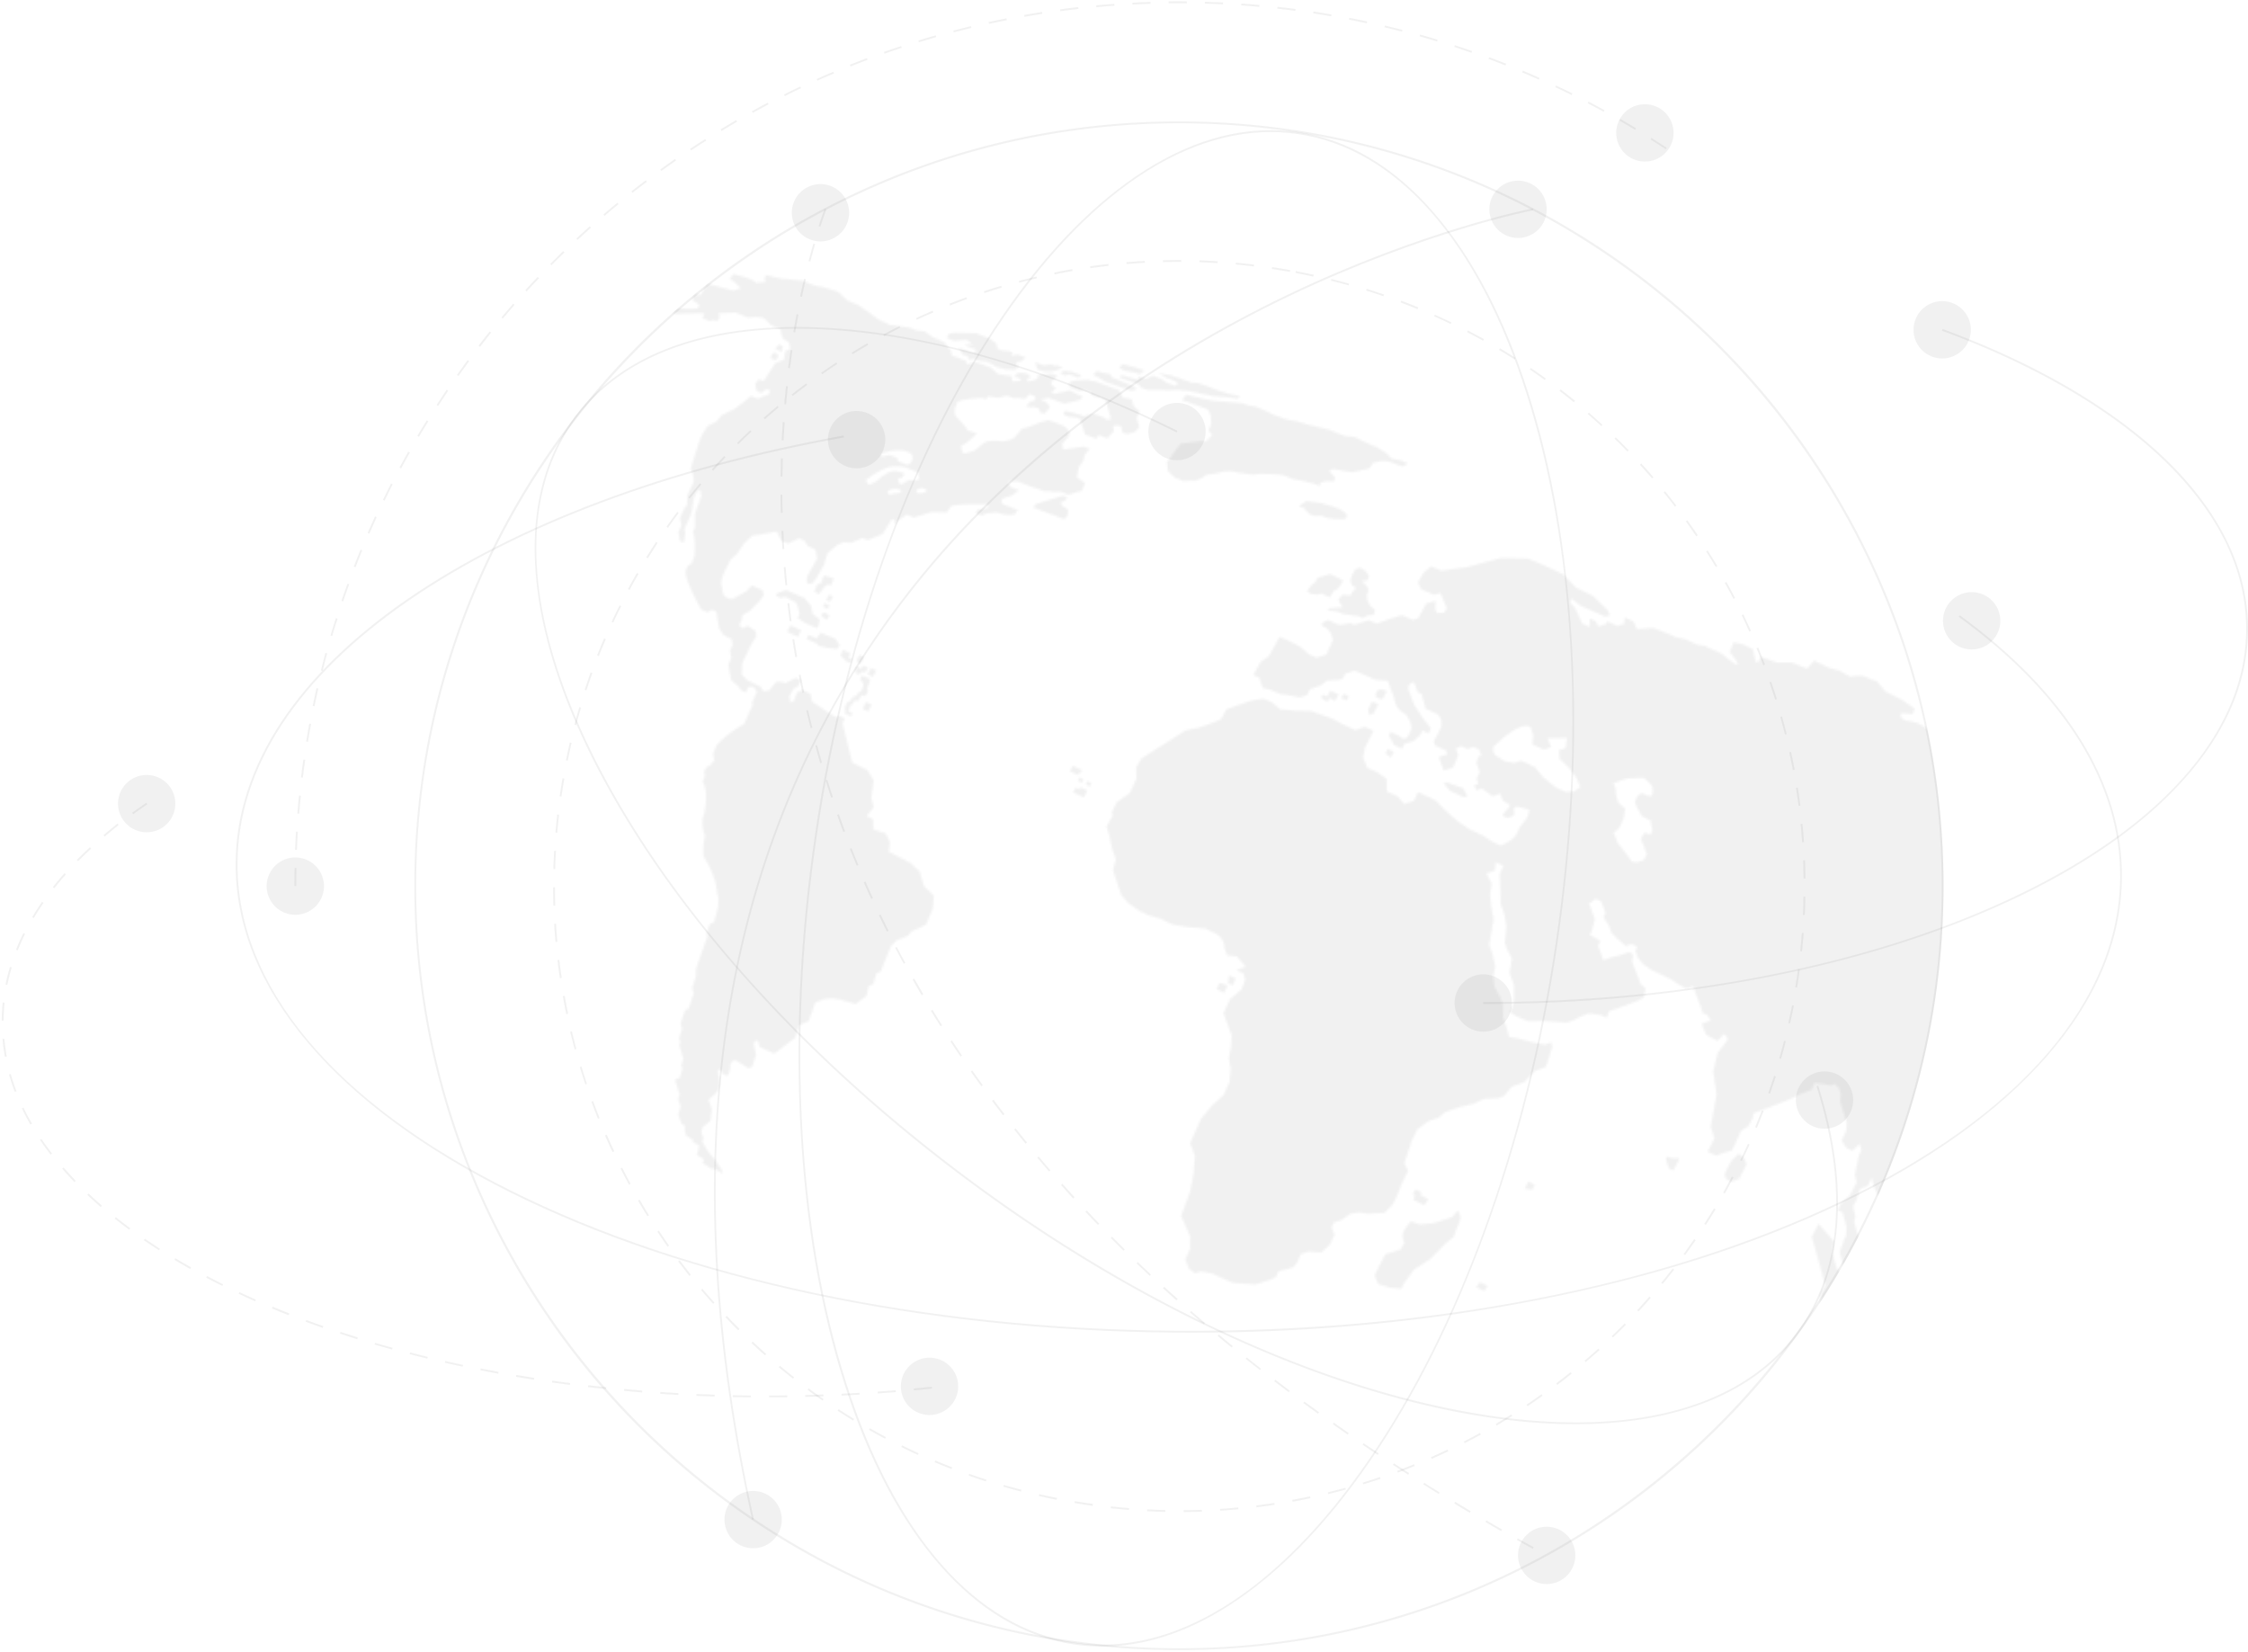 <svg xmlns="http://www.w3.org/2000/svg" width="1086" height="798" fill="none"><path fill="#18181B" fill-opacity=".06" d="M569.538 797.081c-49.89 0-98.235-9.764-143.766-29.016a369 369 0 0 1-62.749-34.036 371.7 371.7 0 0 1-54.692-45.069c-16.722-16.714-31.898-35.084-45.089-54.667a368.8 368.8 0 0 1-34.051-62.721c-19.261-45.51-29.029-93.888-29.029-143.701s9.768-98.191 29.029-143.701a368.8 368.8 0 0 1 34.051-62.721 371.6 371.6 0 0 1 45.089-54.667c16.723-16.715 35.1-31.885 54.692-45.069a369 369 0 0 1 62.749-34.036c45.531-19.252 93.931-29.016 143.766-29.016s98.236 9.764 143.766 29.016a369 369 0 0 1 62.749 34.036 371.6 371.6 0 0 1 54.692 45.069c16.722 16.714 31.899 35.084 45.089 54.667a368.6 368.6 0 0 1 34.051 62.721c19.261 45.51 29.029 93.888 29.029 143.701s-9.768 98.191-29.029 143.701a368.7 368.7 0 0 1-34.051 62.721 371.6 371.6 0 0 1-45.089 54.667c-16.722 16.715-35.1 31.885-54.692 45.069a369 369 0 0 1-62.749 34.036c-45.53 19.252-93.931 29.016-143.766 29.016m0-737.537c-203.204 0-368.493 165.215-368.493 368.327s165.289 368.327 368.493 368.327 368.493-165.215 368.493-368.327S772.742 59.544 569.538 59.544"/><mask id="a" width="754" height="656" x="321" y="132" maskUnits="userSpaceOnUse" style="mask-type:alpha"><path fill="#388379" d="m376.138 286.347 3.643-1.324c2.925 1.269 5.905 2.593 8.885 3.862 1.049 1.269 2.097 2.482 3.146 3.751.276 1.324.552 2.703.828 4.027 1.048.772 2.152 1.545 3.256 2.372-.11.993-.276 1.986-.386 2.979l-.828 1.489c-.387-.165-.718-.331-1.104-.496-1.159-.552-2.318-1.048-3.532-1.6-.497-.221-.938-.441-1.435-.662-.773-.552-1.6-1.103-2.373-1.655a5 5 0 0 1-.938-.441c.331-.607.607-1.214.938-1.82 0 0-.773-5.517-2.373-6.234-1.656-.717-.497-.221-.497-.221-1.048-.496-2.042-1.048-3.09-1.544-.442-.221-.939-.386-1.38-.607-.497.221-.994.496-1.435.717a80 80 0 0 1-2.373-1.048c.055.276-.773-.938 1.048-1.545M395.786 286.953c-.828-.331-1.601-.717-2.429-1.048.497-1.158.939-2.317 1.435-3.475l2.153-.993c.11-.552.22-1.048.276-1.6.331-.607.662-1.214 1.048-1.82 1.49.441 2.98.937 4.526 1.379-.387 1.103-.773 2.151-1.159 3.254-.663-.055-1.27-.11-1.932-.22l-1.49 1.158a126 126 0 0 0-2.428 3.365M400.637 287.229l1.821.828-1.49 2.648a63 63 0 0 1-1.876-.828 66 66 0 0 1 1.545-2.648M398.377 291.42c.828.331 1.656.717 2.429 1.048a24 24 0 0 0-.884 1.655c-.827-.386-1.655-.717-2.428-1.103.331-.552.607-1.104.883-1.6M398.102 295.89c.883.441 1.766.827 2.649 1.268-.386.773-.828 1.49-1.214 2.262-.828-.552-1.711-1.103-2.539-1.655-.055-.331-.11-.662-.221-.993.442-.331.883-.607 1.325-.882M381.878 302.123c1.711.772 3.477 1.545 5.188 2.372-.552 1.048-1.049 2.041-1.601 3.089-1.766-.772-3.477-1.6-5.188-2.372.552-1.048 1.049-2.096 1.601-3.089M390.601 306.702c1.27.552 2.539 1.158 3.808 1.71.718-.883 1.38-1.82 2.097-2.703 2.318.938 4.692 1.876 7.065 2.813.662 1.048 1.379 2.152 2.042 3.2-.387.607-.773 1.158-1.159 1.765-1.546-.165-3.036-.331-4.581-.496-.773-.166-1.49-.387-2.263-.552-.717-.11-1.379-.276-2.097-.386-.221-.331-.441-.717-.662-1.048a336 336 0 0 0-4.857-2.207 1.7 1.7 0 0 1-.441-.22c.386-.607.717-1.269 1.048-1.876M407.261 313.875c1.214.607 2.373 1.158 3.587 1.765-.331.662-.662 1.324-1.048 1.931.607.276 1.269.552 1.876.883-.331.606-.607 1.158-.938 1.765-.662-.276-1.325-.607-1.987-.883a122 122 0 0 1-2.704-2.648c.441-.993.828-1.875 1.214-2.813M411.568 395.298c1.435-.717 2.87-1.434 4.305-2.206 0 0 1.104 1.986.11 4.247-.827.331-1.6.718-2.428 1.049.055.055-1.435-1.104-1.987-3.09M416.311 400.536s3.918-2.372 3.697 1.931c0 0-2.428 2.813-3.697-1.931M341.977 150.809c.221.11 1.104 1.048 1.104 1.048-.165.331-.331.606-.497.937-.386 0-.717-.055-1.103-.055a2 2 0 0 0-.497.221c-.055-.221-.11-.386-.166-.607.387-.607.773-1.103 1.159-1.544M343.908 151.475c.387-.056.828-.166 1.214-.221.166.221.332.441.497.717l-.828.827c-.055.111-.11.166-.165.276-.387-.165-.773-.386-1.159-.551.165-.331.276-.717.441-1.048M374.539 168.683c.552-.772 1.049-1.544 1.601-2.317.717.276 1.379.552 2.041.828-.165.937-.331 1.82-.496 2.758-1.049-.441-2.097-.883-3.146-1.269M373.044 170.892c-.221.717-.497 1.489-.718 2.206.497.166.938.387 1.435.552.331.11.662.276.938.386.497-.717.938-1.379 1.435-2.096a39 39 0 0 1-1.435-1.655c-.552.221-1.104.386-1.655.607M409.195 345.096c.662.331 1.324.607 1.986.938.221-.497.497-.993.718-1.49-.662-.331-1.38-.662-2.042-.993.331-.937.607-1.93.938-2.868.386-.166.773-.331 1.159-.552.276-.607.607-1.213.883-1.82.442.055.883.165 1.325.22.275-.11.496-.22.717-.33.386-.773.773-1.545 1.214-2.373.662.111 1.269.276 1.932.387.441-.718.883-1.49 1.269-2.207-.11-.496-.221-.938-.331-1.434.331-.938.662-1.821.993-2.758.111-.607.221-1.214.331-1.766-1.269-.606-2.538-1.158-3.808-1.765-.331.662-.662 1.269-.993 1.931a44 44 0 0 0 1.545 1.765c0 .607 0 1.214-.055 1.821a42 42 0 0 0-1.104 2.206c-.441.166-.883.386-1.324.607-.276.496-.607.993-.883 1.489-.662.276-1.269.497-1.932.773-.276.551-.607 1.158-.883 1.71l-1.49.662c-.441.882-.883 1.71-1.269 2.592.11.497.221 1.048.386 1.545-.165.331-.331.662-.497 1.048.276.165.608.276.883.441.111.111.221.166.332.221M418.413 339.136c.883.441 1.767.827 2.65 1.269-.552 1.103-1.104 2.151-1.656 3.254-.883-.441-1.766-.827-2.649-1.269a185 185 0 0 1 1.655-3.254M414.826 325.848c-.442-.221-.883-.386-1.27-.607a17 17 0 0 0-.386-1.6c.276-.607.497-1.213.773-1.765.496.221.938.441 1.434.662l.166.827c.497-.606.993-1.213 1.545-1.82a22 22 0 0 1 1.656.772c.221.111.441.166.607.276-.442.717-.938 1.489-1.38 2.207-.441-.111-.828-.276-1.269-.387-.662.442-1.269.938-1.876 1.435M419.184 325.734c.551-.993 1.048-2.041 1.6-3.034.828.386 1.711.773 2.539 1.159-.552.993-1.049 2.041-1.601 3.034-.883-.386-1.711-.773-2.538-1.159M413.885 318.952c.441-.828.883-1.71 1.324-2.538.718.331 1.49.662 2.263 1.048-.552 1.104-1.159 2.152-1.711 3.255-.331-.165-.717-.331-1.048-.496-.332-.442-.607-.828-.828-1.269M499.156 245.139c.387-.552.773-1.048 1.104-1.6a907 907 0 0 1 11.424-3.53c.607-.166 1.159-.386 1.766-.552l2.152.827c-.386.552-.827 1.104-1.214 1.655-.607.221-1.269.387-1.876.607.165.552.276 1.103.441 1.655.607.386 1.215.717 1.822 1.103.386.331.772.662 1.159.938-.056.938-.111 1.931-.166 2.869-.552.551-1.159 1.103-1.711 1.71l-2.483-.993c-4.25-1.6-8.389-3.145-12.418-4.689"/><path fill="#388379" d="M451.139 432.587c-1.6-1.49-3.146-2.979-4.691-4.413a360 360 0 0 1-2.208-7.227l-4.58-4.247c-3.477-1.765-6.899-3.531-10.32-5.296.22-1.489.441-3.034.607-4.523a151 151 0 0 0-2.042-4.248c-1.987-.662-4.029-1.324-5.961-1.986-.055-1.6-.055-3.254-.11-4.854-1.049-.552-2.097-1.048-3.146-1.6 1.159-1.434 2.263-2.868 3.422-4.303-.386-1.489-.828-2.979-1.214-4.468.386-2.813.828-5.627 1.214-8.44a236 236 0 0 1-3.035-4.965c-2.484-1.213-4.912-2.427-7.341-3.641a3035 3035 0 0 1-3.752-15.114c-.331-1.324-.663-2.648-.939-3.972.387-.717.718-1.49 1.104-2.207-.828-.386-1.655-.827-2.483-1.213-.497.22-.994.441-1.49.717-.828-.497-1.656-.938-2.484-1.434-3.146-2.097-6.291-4.138-9.327-6.179-.276-1.268-.552-2.592-.883-3.861-1.269-.607-2.538-1.214-3.753-1.821a57 57 0 0 1-2.649 1.269c-.551 1.379-1.048 2.703-1.6 4.082-.497.276-1.049.497-1.545.773-.221-.938-.387-1.931-.607-2.869.662-1.269 1.269-2.537 1.931-3.806.718-.386 1.49-.717 2.208-1.103l1.49-2.979a52 52 0 0 1-2.484-1.214c-1.71.828-3.366 1.71-5.077 2.538-1.876-.938-4.36-.607-4.36-.607l-3.477 4.137c-.883.166-1.766.331-2.649.441-.496-.772-1.048-1.544-1.545-2.261-2.208-1.048-4.305-2.096-6.457-3.145-.828-.937-1.656-1.82-2.539-2.758.111-1.875.166-3.751.276-5.571 1.435-3.034 2.87-6.068 4.36-9.047.773-1.269 1.601-2.538 2.428-3.806-.165-.883-.331-1.821-.496-2.703-1.27-.773-2.539-1.6-3.808-2.372-.773.441-1.546.827-2.318 1.268-.552-.496-1.159-.993-1.711-1.544.331-.717.717-1.435 1.048-2.207l.663-2.813c1.104-.607 2.262-1.214 3.421-1.876 1.325-1.324 2.649-2.703 3.974-4.027a152 152 0 0 0 2.759-3.475c-.165-.827-.276-1.655-.441-2.482l-5.298-2.317c-.938.938-1.821 1.931-2.704 2.868-2.208 1.214-4.36 2.372-6.513 3.586-2.925.331-4.58-2.096-4.58-2.041-.387-1.986-.773-3.972-1.104-5.958.386-1.324.773-2.648 1.104-3.972l3.477-6.95c1.048-.938 2.097-1.931 3.201-2.869a174 174 0 0 1 3.587-5.24c1.269-1.159 2.538-2.372 3.808-3.531 1.655-.22 3.366-.496 5.022-.717 2.152-.441 4.36-.827 6.567-1.269.828 1.49 1.656 2.979 2.484 4.524 1.048.441 2.152.882 3.201 1.324 1.711-.828 3.477-1.71 5.243-2.538.827.331 1.655.662 2.483 1.048.552.828 1.104 1.71 1.656 2.538 1.269.662 2.594 1.379 3.863 2.096.276 1.379.497 2.758.773 4.137a593 593 0 0 0-4.581 8.109c-1.766 6.013 2.318 3.641 2.318 3.641.552-.662 1.104-1.324 1.656-1.931 1.269-2.261 2.538-4.523 3.863-6.785.552-1.875 1.048-3.696 1.6-5.516 1.601-1.379 3.256-2.758 4.857-4.137.993-.442 2.042-.883 3.035-1.324 1.214.11 2.428.22 3.698.276 1.766-.773 3.587-1.545 5.353-2.317.883.331 1.766.717 2.649 1.048l4.305-1.821 2.814-1.158c1.38-2.207 2.815-4.413 4.195-6.62.496-.22.993-.386 1.435-.606.165.882.386 1.765.552 2.647.386-.606.772-1.213 1.214-1.82 1.435-.993 2.869-1.931 4.304-2.924 1.159.442 2.318.938 3.477 1.379 2.76-.882 5.574-1.765 8.389-2.647 2.483.055 4.967.11 7.45.22.663-.993 1.325-1.93 1.987-2.868.938-1.434 17.716-1.104 17.771-1.048.11.551.276 1.103.386 1.599-1.711.331-3.366.662-5.077.938-.387.552-.718 1.048-1.104 1.6 1.104.441 2.152.883 3.256 1.269.993-1.435 7.285-1.49 7.285-1.49 5.132 2.041 8.389.828 8.389.828.496-.662.938-1.379 1.434-2.041 0 0-4.635-1.821-6.732-2.648s-.663-2.869-.663-2.869c1.656-.551 3.256-1.103 4.912-1.655.993-.827 1.932-1.599 2.925-2.427-1.6-.607-3.201-1.213-4.746-1.875.276-.387.607-.773.883-1.214 0 0-1.049.497-1.27-.496-.22-.993 4.857-.552 4.857-.552 2.373.938 4.746 1.82 7.175 2.758a93 93 0 0 1 3.642 1.214l1.656.662c1.159 0 2.373.055 3.532.055.331.11.607.221.938.386a67 67 0 0 1 3.311-.221c1.325.497 2.649 1.048 3.974 1.545 1.545-.497 3.146-.993 4.691-1.434.607-.166 1.269-.386 1.876-.552.497-1.269 1.049-2.482 1.545-3.696l-3.973-2.813c.331-1.71.662-3.42.993-5.075.663-.883 1.325-1.71 1.987-2.538.276-1.048.552-2.151.828-3.199.773-.993 1.6-1.986 2.373-2.924-.938-.331-1.876-.717-2.759-1.048-3.312.441-6.623.938-9.934 1.434-.221-.882-.442-1.71-.663-2.593l3.312-3.971c1.269-3.034-3.367-5.296-3.367-5.296-2.152-.772-4.249-1.6-6.402-2.372-1.269.331-2.593.662-3.863.993-6.402 2.758-9.051 3.144-9.051 3.144-1.048 1.269-2.152 2.538-3.201 3.862-1.435 1.71-6.015 2.261-6.015 2.261-8.389-1.103-9.769 1.269-9.769 1.269-1.324 1.048-2.649 2.152-4.028 3.2a132 132 0 0 0-4.36 1.434c-.442-.166-.938-.331-1.38-.552a319 319 0 0 0-.662-3.199c2.704-.883 7.616-5.903 7.616-5.903-1.601-.607-3.146-1.158-4.691-1.765-.331-1.6-5.133-6.178-5.078-6.178-2.097-2.648.221-6.73.221-6.73-.386-1.931 12.031-2.593 12.087-2.538.551.221 1.158.442 1.71.662.442-.496.883-.993 1.325-1.434 1.6.221 3.201.496 4.801.717 1.38-.331 2.705-.717 4.084-1.048l3.808 1.324c.331-.11.718-.166 1.049-.276 1.324.166 2.649.331 3.973.552l2.153-2.317 1.821.662c1.821.662.552 2.427.552 2.427l-1.987.496c-.662.773-1.38 1.49-2.097 2.262.773.166 1.6.331 2.373.497.552-.056 1.049-.111 1.6-.166l2.318.828c.166.551.387 1.158.552 1.765.662.22 1.325.496 1.987.717.883-.993 1.821-1.986 2.704-2.979-.717-2.979-4.47-3.806-4.47-3.806 1.269-.331 2.539-.607 3.808-.938 2.539.938 5.077 1.876 7.671 2.813 2.484-.551 4.912-1.158 7.395-1.71.497-.551 1.049-1.048 1.546-1.599-2.097-1.049-4.195-2.041-6.292-3.09-2.428.497-4.801 1.049-7.229 1.6-.552-.22-1.049-.386-1.601-.607.718-.772 1.49-1.489 2.208-2.261-3.146-1.159-2.263-2.814-2.263-2.814.993-.993 1.987-1.986 2.98-2.923-.938-.331-1.876-.662-2.815-1.048-2.207.165-4.47.331-6.677.496.055.331.165.662.22.993l-1.49 1.489-3.642.828c-.11-.552-.221-1.048-.331-1.545.552-.11 1.104-.22 1.655-.386-.607-2.813-6.07-2.262-6.07-2.262l-1.711 1.71c1.104.387 2.207.828 3.311 1.214l-.938.938c-1.104.055-2.208.165-3.311.22-.166-.882-.387-1.71-.552-2.592-2.153-.331-4.305-.607-6.402-.938l-3.477-3.144c-2.428-.883-4.801-1.766-7.174-2.648-1.491.331-2.981.662-4.471 1.048l-.331-1.655c-2.318-.883-4.581-1.71-6.898-2.593-.166-.772-.276-1.544-.442-2.261-1.049-1.379-2.097-2.759-3.146-4.082-1.876-.828-3.752-1.711-5.629-2.538l-3.973-2.813-3.643-.331a102 102 0 0 0-3.698-1.435c-3.2-.496-6.401-.937-9.602-1.379a282 282 0 0 1-5.85-2.923c-1.38-1.048-2.815-2.152-4.195-3.2-1.655-1.103-3.366-2.262-5.077-3.42-1.711-.717-3.422-1.434-5.077-2.151a363 363 0 0 0-4.691-4.303c-2.208-.717-4.471-1.379-6.678-2.096-1.601-.331-3.256-.607-4.857-.938-1.876-.772-3.808-1.545-5.684-2.317-3.477-.331-7.009-.662-10.486-.993-2.318-.552-4.636-1.103-6.898-1.655-.276.442-.608.828-.883 1.269.165.717.386 1.434.551 2.096-1.6.11-3.201.221-4.801.386-.552-1.986-10.817-4.247-10.817-4.247-.552.827-1.159 1.599-1.711 2.427 2.318 1.048 5.354 4.413 5.354 4.413l-3.477 1.158a1082 1082 0 0 1-12.859-3.365c-.938 1.766-1.932 3.476-2.815 5.296-1.214 0-2.373-.055-3.587-.055-.221.938-.386 1.876-.607 2.813.993.442 3.366 2.317 3.366 2.317l-.662 1.269c-.662 1.214-14.514-.11-14.459-.11-.276.551-.497 1.103-.773 1.655 1.656.496 3.256.937 4.912 1.434 4.084-.166 8.223-.276 12.417-.386.331.165.662.275.994.441-.332.662-.663 1.324-1.049 1.931 1.214.496 2.428.993 3.642 1.544.442-.165.884-.331 1.325-.551.773.165 1.49.331 2.263.496l1.159-1.986-.497-1.82c2.759-.11 5.519-.221 8.333-.331 1.932.827 3.864 1.655 5.85 2.427l3.808-.331c1.27.166 2.594.386 3.864.552 1.214 1.158 2.373 2.317 3.587 3.475 1.435.607 2.925 1.214 4.36 1.765.331 1.49.662 2.979.993 4.413 1.049.717 2.097 1.49 3.146 2.207l.662 3.144-2.318.828c-.221 1.434-.496 2.868-.717 4.302-1.38.497-2.704 1.049-4.084 1.545a342 342 0 0 0-5.685 8.771c-.772-.276-1.545-.607-2.317-.883-.608.773-1.215 1.545-1.822 2.262.221 1.159.497 2.317.718 3.475.772.276 1.545.607 2.318.883.772-.607 1.545-1.269 2.318-1.876.662.276 1.324.497 2.042.773-.332.662-.718 1.268-1.049 1.93-.773.221-1.545.497-2.263.718-.938.386-1.821.772-2.759 1.213a85 85 0 0 0-3.367-1.269c-1.103.938-2.262 1.876-3.366 2.814-1.545 1.158-3.036 2.261-4.581 3.42-2.097.993-4.139 2.041-6.181 3.034l-2.483 2.979c-1.435.772-2.87 1.489-4.305 2.261a84 84 0 0 0-2.373 3.696c-.442.883-.883 1.71-1.27 2.593-1.545 4.744-3.09 9.488-4.58 14.287 2.207 4.303 1.269 6.841 1.269 6.841-.938 1.986-1.876 4.027-2.814 6.013-.056 1.654-.111 3.309-.221 5.019-.331.221-.607.387-.938.607-.828 1.765-1.601 3.531-2.429 5.296.221 1.214.442 2.482.663 3.696-.497 1.048-.939 2.096-1.435 3.144.22 1.435.496 2.869.717 4.303.607.276 1.269.552 1.877.827.22-1.489.441-2.923.717-4.413-.11-.772-.276-1.544-.386-2.317l2.814-6.123c.828-1.71 1.711-8.826 1.711-8.771.386-.772.773-1.599 1.104-2.372.938-1.986 2.042-1.213 2.042-1.213.165.937.331 1.875.497 2.758a512 512 0 0 0-3.091 8.44v6.62c-.386.772-.717 1.544-1.049 2.316 1.49 2.207.828 11.585.828 11.585-.441 1.158-.938 2.317-1.379 3.475l-1.822 1.159c-.331.717-.662 1.434-.938 2.151-1.545 3.199 7.34 18.866 7.395 18.976.994.441 1.987.938 2.981 1.379.717-.441 1.434-.827 2.152-1.269l2.152.993c.221 1.324.442 2.703.662 4.027.221 1.379.442 2.703.718 4.082.717 1.049 1.435 2.152 2.207 3.255 1.27.607 2.484 1.159 3.753 1.765.166.993.331 1.931.497 2.924-.442.883-.828 1.765-1.269 2.648.22 1.213.441 2.482.662 3.696a80 80 0 0 0-1.435 3.144c.166.883.331 1.71.442 2.593.275 1.6.607 3.255.883 4.909.993.828 2.042 1.71 3.09 2.538.662.827 1.269 1.655 1.932 2.427.662.331 1.379.662 2.042 1.048.386-.827.772-1.655 1.159-2.427 3.035-1.655 4.249 2.096 4.249 2.096-.773 1.655-1.545 3.365-2.318 5.02.055.441.166.828.276 1.269-1.435 3.089-2.814 6.178-4.194 9.267-8.554 4.579-13.19 10.206-13.245 10.206-.552 1.379-1.159 2.758-1.711 4.082.221 1.103.441 2.261.662 3.42-.662.386-1.38.772-2.042 1.158 0 0 3.201-.882-.497 1.214s-2.042 4.909-2.042 4.909c-.386.938-.772 1.931-1.159 2.869 3.312 4.799.773 15.391.773 15.391-2.042 5.13.386 10.646.386 10.646-1.324 6.565-.662 10.04-.662 10.04 6.623 10.371 6.457 17.156 6.457 17.101.221.993.497 1.986.718 2.979l-.166 4.468c-.662 2.372-1.269 4.744-1.932 7.116-.717.331-1.379.717-2.097 1.048a130 130 0 0 1-1.545 4.248c.166.551.276 1.103.442 1.654a1327 1327 0 0 0-5.464 15.557l-.166 4.137c-.607 1.71-1.159 3.42-1.711 5.13.221.883.497 1.765.718 2.648a560 560 0 0 0-2.428 7.392l-1.822.827c-.717 2.207-1.434 4.358-2.097 6.51.221.827.497 1.655.718 2.482-.497 1.489-.939 2.979-1.435 4.413.221.662.386 1.324.607 2.041l-.497 1.489.497 1.655c.497 1.6.938 3.2 1.435 4.8l-.994 3.144c.166.607.387 1.214.552 1.765l-1.324 4.303c-.773.331-1.49.662-2.263.993.497 1.489.938 2.979 1.435 4.468.276.828.552 1.71.828 2.538-.221.772-.442 1.544-.718 2.317a67 67 0 0 0 1.214 3.53c-.386 1.269-.772 2.593-1.159 3.861.497 1.49.994 2.979 1.546 4.414.552.33 1.048.661 1.6 1.048 0 .937 0 1.875.055 2.868.221.662.442 1.269.663 1.931 1.103.662 2.152 1.379 3.256 2.096-.055.276-.166.497-.221.772 1.104.718 2.208 1.38 3.311 2.097-.441 1.434-.827 2.923-1.214 4.358 1.104.717 2.208 1.379 3.311 2.096-.165.607-.331 1.269-.496 1.875 1.49.938 3.035 1.876 4.525 2.814.276-.111.607-.221.883-.331 1.435.882 2.87 1.71 4.305 2.592l-.497-1.82c-1.104-1.6-2.152-3.255-3.256-4.854-1.159-1.38-2.263-2.759-3.422-4.083-.938-1.544-1.821-3.089-2.704-4.633l.497-1.821c-.331-.937-.718-1.875-1.049-2.813.221-.827.497-1.655.718-2.482l3.642-2.979c.276-1.876.497-3.751.773-5.627l-1.656-4.634a135 135 0 0 0 3.146-2.703c.441-.496.828-1.048 1.269-1.544.276-.883.552-1.71.773-2.593v-3.806c-1.876-5.627 1.048-3.42 1.048-3.42 1.049 3.199 3.312 2.096 3.312 2.096.331-1.159.717-2.262 1.104-3.42-.939-2.758 2.207-3.807 2.207-3.807a677 677 0 0 0 6.512 3.972c.607-.22 1.159-.496 1.766-.717.607-1.82 1.215-3.641 1.822-5.516-.332-1.821-.718-3.696-1.049-5.517.828-2.482 1.987-1.379 1.987-1.379.331.993.662 1.931.993 2.924 2.263 1.048 4.581 2.096 6.899 3.144 3.311-2.482 6.622-5.02 10.044-7.557.662-2.041 1.38-4.137 2.097-6.234 1.49-.606 2.98-1.268 4.47-1.875 1.049-2.979 2.153-5.903 3.201-8.882 1.38-.606 2.76-1.158 4.195-1.765 1.324-.11 2.594-.276 3.918-.386 1.269.221 2.539.386 3.808.607 2.539.717 5.022 1.434 7.616 2.151 1.711-1.324 3.422-2.592 5.188-3.916.386-1.6.772-3.255 1.159-4.855.717-.276 1.49-.607 2.207-.882.497-1.71.939-3.42 1.435-5.131.718-.275 1.38-.551 2.097-.882 1.601-4.082 3.256-8.164 4.912-12.246.883-.883 1.766-1.821 2.649-2.759.994-.386 1.987-.827 2.98-1.213.883-.331 1.711-.717 2.594-1.048.607-.773 1.27-1.49 1.877-2.262 1.048-.441 2.097-.883 3.201-1.324 1.214-.607 2.428-1.269 3.697-1.876l3.311-7.778c.111-2.096.276-4.137.442-6.233m-4.194-196.493s.883 0 .331 1.545c0 0-4.802 1.931-4.47-.772 0 0 1.324-1.821 4.139-.773m-15.177 2.317s-3.146 1.49-2.87-1.103c0 0 2.373-2.096 6.126-.662.11.441.166.883.276 1.324-1.214.165-2.373.331-3.532.441m10.541-10.646c.386.165.772.331 1.214.441.221 1.048.442 2.096.662 3.199-.717.276-1.49.552-2.207.828-.938-.111-1.877-.276-2.815-.386a114 114 0 0 0-3.477 2.041c-.496-.166-.938-.386-1.435-.552-.11-.662-.276-1.379-.386-2.041.662-.221 1.325-.496 1.987-.717.386-.552.772-1.159 1.214-1.71l-2.98-1.159c-.773-.11-1.601-.165-2.373-.275-.939.331-1.877.606-2.76.937a160 160 0 0 1-3.201 1.986c-.496.497-.993.938-1.49 1.434 0 0-3.532 2.538-4.58 2.152 0 0-2.374-1.986-.497-2.703 0 0 8.223-6.454 13.411-5.847 0 0 4.084-.331 6.402 1.048.938.331 2.097.827 3.311 1.324m-16.115-8.771s8.388-3.31 13.687 0c0 0 2.428 1.875-.442 5.075-.441.165-.828.275-1.269.441-1.49-.607-2.925-1.159-4.415-1.765-.111-.552-.221-1.048-.331-1.6a95 95 0 0 1-3.588-1.379c-1.214.22-2.428.496-3.642.772.165.055-1.325-.441 0-1.544"/><path fill="#388379" d="M467.977 173.703c-.11-.497-.166-.938-.276-1.435-.883-.331-1.821-.662-2.704-.993-.607-1.103-1.159-2.206-1.766-3.254 2.263.772 4.525 1.6 6.788 2.372 0 0 1.766-.221 1.545-1.49-1.766-.662-3.587-1.323-5.353-2.041.221-.165.386-.386.607-.551.993.055 1.987.11 3.035.165-.938-.772-1.876-1.599-2.814-2.372-1.987.166-4.029.331-6.016.552-1.214-.441-2.428-.938-3.642-1.379.331-.662.662-1.324 1.048-2.041.828-.166 1.601-.331 2.429-.497 3.587.055 7.119.111 10.706.221l6.457 2.482a124 124 0 0 0 3.312 2.427c.165.828.331 1.655.496 2.538.773.331 1.546.662 2.318.938 1.049.055 2.097.165 3.146.22.607.221 1.269.497 1.876.718-.165.551-.386 1.048-.552 1.599 1.049-.22 2.098-.386 3.146-.607.883.331 1.766.662 2.594.993.386.166.828.276 1.214.442a60 60 0 0 0-2.152 1.765c-.828.165-1.656.331-2.539.496.331.828.662 1.6.994 2.428-.497.386-.994.827-1.49 1.213-1.491-.055-2.925-.11-4.416-.22-1.434-.331-2.925-.718-4.359-1.049-.883-.496-1.822-1.048-2.705-1.544a37 37 0 0 0-2.042-1.103c-.662-.056-1.324-.056-1.986-.111-.939-.22-1.822-.441-2.76-.662-.497-.165-.993-.386-1.435-.551-.883.055-1.821.22-2.704.331M500.201 174.974c1.325.496 2.704.993 4.084 1.489a92 92 0 0 1 3.863-.441c.497.22.938.441 1.435.717 0 0 .773-.386 1.214-.221.442.166 2.539.938 2.539.938-.717.386-1.435.827-2.208 1.214-1.048.22-2.041.496-3.09.772h-3.256l-3.643-.993c-.331-1.214-.662-2.372-.938-3.475M512.344 180.32a28 28 0 0 1 1.379-1.269c1.325.165 2.65.276 3.919.441 1.6.552 3.146 1.159 4.746 1.71-.441.441-.938.828-1.38 1.269-1.435-.552-2.925-1.048-4.36-1.6-.772.166-1.6.331-2.428.497-.607-.386-1.269-.717-1.876-1.048M529.723 211.93c-1.821-.662-3.587-1.324-5.409-1.986-.938-2.592-1.821-5.13-2.704-7.667-.607-.221-1.159-.442-1.766-.662a66 66 0 0 1-3.256-.221c-.828-.276-1.6-.607-2.428-.883-.111-.496-.276-1.048-.387-1.544.497-.111.994-.221 1.491-.386 1.986.496 3.918 1.048 5.905 1.544.828.276 1.6.607 2.428.883 1.6-.386 3.146-.772 4.746-1.159 1.601.607 3.201 1.159 4.857 1.766.552.386 1.104.827 1.655 1.213.608-.165 1.215-.276 1.877-.441-.276-.938-.497-1.876-.773-2.758-.221-.773-.441-1.6-.662-2.372-.331-1.324-.718-2.593-1.049-3.862-.496-.165-1.048-.386-1.545-.551 0 0-.331-.938-1.766-.662-1.269-.442-2.539-.938-3.753-1.379l-.331-1.324c-.993-.386-2.042-.717-3.035-1.104-.773.166-1.546.331-2.263.497-1.435-.497-2.87-1.048-4.249-1.545 0 0-2.65-2.592 1.49-3.42 2.262-.165 4.58-.331 6.843-.441.662.22 1.324.496 1.987.717.331-.055.607-.11.938-.166.828.276 1.656.607 2.539.938.827.331 1.71.607 2.538.938 1.214.441 2.429.883 3.588 1.324 1.103.386 2.207.827 3.366 1.214.607 1.213 1.214 2.427 1.876 3.64 1.38.276 2.815.497 4.25.773.331 1.048.607 2.151.938 3.199.938.938 1.932 1.821 2.87 2.758-.497 1.048-.938 2.097-1.435 3.145.442 1.434.828 2.868 1.269 4.302-.717.828-1.49 1.71-2.262 2.538 0 0-2.429.607-3.146.772s-2.594-.551-2.594-.551c-.276-1.049-.607-2.097-.883-3.145 0 0-4.194-1.103-3.642.883.551 1.986-.497 2.262-.497 2.262-.773.882-1.545 1.765-2.318 2.703a130 130 0 0 0-4.249-1.545c-.387.552-.718 1.158-1.049 1.765M528.066 180.985c.663-.607 1.27-1.214 1.932-1.765.552.165 1.049.386 1.6.551 1.656.331 3.312.717 4.967 1.048.111.442.221.883.387 1.38 3.753 1.544 7.561 3.144 11.424 4.744.11.441.276.937.386 1.379-.828.165-1.6.276-2.428.441-.938-.331-1.822-.662-2.76-.993s-1.931-.662-2.869-.993c-.663-.221-1.325-.496-1.987-.717-1.601-.607-3.201-1.158-4.802-1.71-.827-.497-1.6-.993-2.428-1.489-1.159-.662-2.318-1.269-3.422-1.876M540.658 177.455c1.049-.938 1.821-1.545 1.821-1.545 1.987.497 4.029 1.048 6.016 1.545 1.435.496 2.814.993 4.249 1.489-.717.607-1.379 1.214-2.097 1.821-.607-.221-1.269-.442-1.876-.662-1.877-.387-3.753-.718-5.685-1.104-.772-.441-1.6-.993-2.428-1.544M542.201 181.372c2.484.662 4.912 1.379 7.395 2.041.166-.497.332-.993.552-1.49 1.159.387 2.263.718 3.422 1.104 1.104-.497 2.263-.993 3.367-1.49 1.324.497 2.649.938 4.028 1.435.883.662 1.821 1.268 2.76 1.93 1.324.497 2.704.938 4.028 1.435.442-.442.939-.828 1.38-1.269a70 70 0 0 0-2.759-1.545c-.994-.331-1.987-.717-2.98-1.048-1.215-.717-2.429-1.489-3.643-2.206 1.987.331 3.918.717 5.905 1.048 1.711.606 3.477 1.213 5.243 1.82 1.601.552 3.256 1.158 4.857 1.71.993.055 2.042.11 3.035.166 1.876.662 3.808 1.324 5.684 1.985 0 0 2.539 1.104 3.477 1.435.939.331 5.519 1.71 5.519 1.71 1.877.441 3.753.882 5.629 1.269-.386.386-.827.772-1.214 1.158-1.931-.276-3.863-.496-5.795-.772-1.931-.111-3.863-.276-5.794-.386-1.987-.442-3.974-.883-5.961-1.269-1.986-.441-3.973-.883-5.96-1.269-1.656-.165-3.311-.331-4.967-.441-1.711 0-3.422.055-5.132.11-1.601-.055-3.201-.165-4.802-.221-1.711 0-3.366 0-5.077.056-.994-.331-1.987-.718-2.98-1.049-.552-.606-1.049-1.213-1.601-1.82-2.649-.883-5.243-1.82-7.837-2.703 0-.055-2.262-.993.221-1.434M571.006 193.34c.662-.882 1.379-1.765 2.042-2.648a465 465 0 0 1 8.388 2.041c1.656.331 3.367.607 5.022.938 2.705.221 5.354.386 8.058.607 1.932.166 3.918.386 5.85.552 1.048.386 2.152.772 3.201 1.158.993.11 2.042.221 3.035.386 1.49.662 2.98 1.324 4.526 1.931 1.379.717 2.814 1.379 4.249 2.096 1.159.441 2.373.828 3.532 1.269.938.331 1.877.662 2.87.993 1.49.276 3.035.552 4.581.772 1.655.497 3.366 1.048 5.022 1.545 1.711.441 3.421.827 5.132 1.269 1.766.386 3.588.827 5.354 1.213 1.49.607 2.98 1.214 4.47 1.876 1.159.441 2.318.827 3.477 1.268 1.545.166 3.035.276 4.58.442 1.877.938 3.808 1.875 5.685 2.813 1.766.772 3.587 1.545 5.353 2.317 1.435.883 2.925 1.82 4.36 2.703.828.883 1.711 1.82 2.539 2.703 1.49.276 2.925.496 4.415.772 1.159.497 2.318 1.048 3.477 1.545-.883.496-1.822.938-2.76 1.434l-6.622-2.482c-1.27-.055-2.484-.055-3.753-.111-1.214.221-2.373.497-3.587.718-.718.937-1.435 1.93-2.153 2.923-2.097.442-4.249.883-6.402 1.379-.552.111-1.159.276-1.711.386-1.6-.275-3.256-.551-4.856-.827-1.38-.221-2.704-.496-4.084-.717-.662.165-1.38.331-2.097.441.165.331.331.717.441 1.048l2.318 2.483c-.165.662-.276 1.324-.441 1.93-1.214-.055-2.373-.055-3.588-.11-.993.221-1.986.497-3.035.717-.11.552-.221 1.048-.386 1.6-.994-.386-2.042-.772-3.036-1.159-2.042-.496-4.028-.992-6.07-1.489 0 0-2.815-.331-3.588-.662-.772-.276-5.077-1.931-5.077-1.931a155 155 0 0 0-5.022-.441c-2.152-.055-4.305-.055-6.402-.11-.938.11-1.876.276-2.815.386-1.324-.166-2.704-.331-4.028-.497-1.104-.165-2.153-.331-3.256-.496l-3.312-.662c-1.104 0-2.207.055-3.311.055-1.435.331-2.815.717-4.25 1.048-1.545.221-3.09.442-4.635.607 0 0-1.711 1.489-2.374 1.655-.717.165-2.869 1.489-3.587 1.214-.717-.276-4.856.165-4.856.165-1.435-.552-2.815-1.103-4.25-1.655-1.159-1.048-2.263-2.096-3.422-3.144-.165-1.49-.331-2.979-.496-4.413.717-.883 1.379-1.766 2.097-2.648l2.152-3.144c.828-1.049 1.711-2.042 2.539-3.09 2.759-.331 5.464-.717 8.168-1.048 1.379-.055 2.814-.055 4.194-.11.497-.607.994-1.214 1.545-1.765l1.159-1.324c-.552-.717-1.159-1.434-1.71-2.096.441-1.049.827-2.097 1.269-3.09-.111-1.323-.166-2.647-.276-3.971 0 0-.221-.607-.607-1.821-.442-1.213-1.656-1.655-1.656-1.655-.938-.331-1.876-.662-2.759-.993-1.49-.551-2.98-1.048-4.415-1.599-.663-.221-1.38-.497-2.042-.717-.773-.221-1.546-.497-2.373-.773"/><path fill="#388379" d="M635.25 230.687c-.221-.551-.441-1.048-.662-1.599 1.214-.386 2.428-.717 3.587-1.104.331.552.607 1.104.938 1.6-.496.662-.993 1.324-1.435 1.986-.827-.276-1.6-.607-2.428-.883M627.355 244.587c1.215-.827 2.484-1.71 3.698-2.537 2.318.276 4.636.607 6.954.882 2.152.662 4.305 1.269 6.457 1.931 1.048.386 2.042.828 3.09 1.214a88 88 0 0 1 2.76 2.041s1.269 2.813-1.766 2.703c-1.38-.055-2.815-.111-4.195-.111-1.158-.22-2.317-.386-3.532-.606l-2.483-.993c-1.214.055-2.428.11-3.587.11-.607-.221-1.214-.496-1.877-.717-.828-.717-1.6-1.489-2.428-2.207-.11-.331-.221-.606-.331-.937-.883-.276-1.821-.497-2.76-.773M520.679 374.333c-1.269-.607-2.539-1.158-3.808-1.765l1.325-2.648 4.635 2.151c-.662.773-1.434 1.545-2.152 2.262M520.73 377.034c.276-.496.497-.993.773-1.489.607.276 1.269.607 1.877.883l-.828 1.654a30 30 0 0 1-1.822-1.048M524.598 378.858c.276-.497.496-.993.772-1.49.663.276 1.27.607 1.932.883l-.828 1.655c-.662-.331-1.269-.717-1.876-1.048M518.473 382.772l1.159-2.316c.607.275 1.159.551 1.766.827l.496-.993c1.104.497 2.208 1.048 3.367 1.545a190 190 0 0 0-1.656 3.365c-1.711-.828-3.422-1.6-5.132-2.428M665.767 620.253a220 220 0 0 0-1.71-4.193l1.821-3.641a172 172 0 0 0 1.655-3.254c.552-1.104 1.104-2.152 1.656-3.255 2.484-.827 5.022-1.6 7.561-2.427.552-1.103 1.104-2.207 1.711-3.31 0 0-1.601-2.758-.387-5.296 1.27-2.537 3.532-4.854 3.532-4.854 1.435.496 2.87.938 4.305 1.434 2.208-.22 4.47-.441 6.678-.607 1.6-.551 3.201-1.048 4.857-1.599 1.324-.442 2.649-.883 4.028-1.324.994-1.103 1.932-2.207 2.925-3.255 0 0 .663 1.765 1.104 2.979.442 1.269-1.545 5.185-1.545 5.185-.552 1.545-1.159 3.145-1.711 4.689-1.269.993-2.484 1.986-3.753 2.979-2.539 2.538-5.022 5.075-7.506 7.613-2.649 1.765-5.298 3.53-7.947 5.24-1.6 2.207-3.201 4.358-4.746 6.565-.441.882-.883 1.71-1.324 2.592l-5.464-.496c-1.987-.607-3.863-1.159-5.74-1.765M688.064 582.242c-1.159-.606-2.373-1.213-3.532-1.875l-1.821-.828c.331-.662.662-1.324.938-1.93l-1.159-.497c.442-.882.883-1.71 1.27-2.592.993.441 1.986.882 2.98 1.379-.221.441-.442.882-.662 1.268 1.324.717 2.649 1.379 3.973 2.097-.607.993-1.324 1.985-1.987 2.978M738.397 570.714c.993.552 2.042 1.103 3.035 1.655-.386.827-.828 1.6-1.214 2.372-1.214-.166-2.373-.386-3.587-.552a103 103 0 0 1 1.766-3.475M713.18 621.91c.552-.828 1.103-1.655 1.655-2.538 1.27.552 2.484 1.103 3.753 1.655-.497.883-.938 1.765-1.435 2.593-1.324-.552-2.649-1.159-3.973-1.71M806.221 564.428c-.331-1.048-.717-2.151-1.048-3.199 0 0-1.049-3.255 1.159-2.207 2.152.993 3.973.331 3.973.331.331.166.607.387.938.552a93 93 0 0 1-1.71 3.31c-.387.717-.773 1.489-1.159 2.206zM833.588 566.135c.883-1.765 1.821-3.531 2.704-5.296 1.214-1.158 2.428-2.372 3.642-3.53 0 0 2.705 1.655 3.257 3.42l.552 1.765c-1.159 2.317-2.374 4.634-3.533 6.951-1.214.441-2.428.937-3.642 1.379-.055 0-4.691-1.379-2.98-4.689M587.73 477.82c.442-.993.939-1.986 1.38-2.979 1.325.331 2.649.717 3.974 1.048a206 206 0 0 1-1.711 3.696c-1.269-.607-2.484-1.214-3.643-1.765M593.806 471.201c1.048.497 2.152.993 3.201 1.545-.497 1.048-.994 2.151-1.49 3.199-.773-.386-1.546-.717-2.263-1.103.165-1.214.386-2.427.552-3.641M661.459 345.429c-.221-.883-.387-1.765-.607-2.648l1.986-3.806c.994.386 2.042.717 3.036 1.103-.773 1.544-1.601 3.089-2.373 4.689-.718.22-1.38.441-2.042.662M664.494 336.324s.276-2.703 1.656-3.145c1.324-.441 3.808.662 3.808.662a85 85 0 0 0-1.601 3.145c-.11 0-.496 1.875-3.863-.662M698.933 377.81c1.6.772 7.892 2.868 7.892 2.868.662 1.324 1.38 2.648 2.042 3.917-.552.22-1.104.386-1.656.551a359 359 0 0 0-6.678-3.089c-.993-1.213-2.042-2.372-3.035-3.585.442-.221.938-.442 1.435-.662M669.352 363.962c.331-.717.717-1.434 1.048-2.151.994.441 1.932.882 2.925 1.323-.441.938-.938 1.876-1.38 2.814-.883-.662-1.766-1.324-2.593-1.986M638.178 337.096c.276-.551.552-1.048.828-1.599l2.152.993c.497-.938.993-1.876 1.49-2.869 1.325.607 2.649 1.214 4.029 1.765l-1.656 3.145c-.938-.442-1.876-.828-2.87-1.269-.331.607-.607 1.158-.938 1.765a93 93 0 0 1-3.035-1.931M647.99 337.206c.387-.662.718-1.379 1.104-2.041.828.386 1.656.772 2.484 1.103-.332.662-.718 1.379-1.049 2.041-.828-.331-1.656-.717-2.539-1.103M642.031 293.851c2.207-.165 4.415-.331 6.622-.552l-1.49-2.316c-.165-.497-.386-.993-.552-1.49.663-.772 1.38-1.489 2.042-2.262 1.214.111 2.429.276 3.698.387l1.159-1.986c.552-.552 1.104-1.104 1.6-1.655-.662-.441-1.269-.883-1.931-1.269l-.828-2.151c.276-.993.607-1.986.883-2.979.497-.883.993-1.71 1.49-2.538.718-.275 1.38-.551 2.097-.827.718.331 1.49.662 2.208 1.048.497.496.993.993 1.49 1.545.276.662.552 1.323.883 1.93-.386.552-.718 1.159-1.104 1.71-.828.111-1.6.166-2.428.276.828.828 1.655 1.6 2.483 2.427.221.607.442 1.214.718 1.821-.276.882-.497 1.82-.773 2.703l.331 2.482c.442.883.938 1.71 1.38 2.593.717.607 1.435 1.158 2.152 1.765-.055.552-.11 1.048-.22 1.6-.221.331-.387.717-.607 1.048-.608 0-1.215.055-1.822.055 0 0-1.269.055-1.49.441-.221.387-1.821.883-1.821.883-.717-.331-1.435-.607-2.152-.938-.773-.11-1.546-.165-2.318-.276-1.104-.165-2.263-.331-3.367-.496-.662-.11-1.38-.276-2.042-.386-.772-.331-1.49-.662-2.263-.993-.993-.11-1.931-.276-2.869-.386-.056 0-2.594.22-1.159-1.214M631.609 285.297c.497-.718 2.649-3.365 2.649-3.365.331-.166.662-.331.993-.552.442-.772.938-1.545 1.38-2.317.276-.055.552-.165.828-.221 1.214-.386 2.428-.717 3.642-1.103.497-.165 1.049-.276 1.545-.441 1.159.551 2.374 1.158 3.533 1.71.883.496 1.821.993 2.704 1.489-.497.773-.938 1.6-1.435 2.428l-1.656 1.985c-.496.166-.993.276-1.435.442-.441.772-.883 1.489-1.324 2.261-.166.331-.386.607-.552.938-1.38-.607-2.759-1.269-4.139-1.875-.607.165-1.214.386-1.766.551-.994-.11-2.042-.22-3.036-.331-.055 0-2.318-1.048-1.931-1.599M697.55 304.663c-1.766-.883-3.477-1.765-5.243-2.648l1.324-2.482c1.932-.055 3.808-.055 5.74-.111l5.298 2.317c2.318-.662 4.58-1.379 6.898-2.041l.332-2.979c2.373-.772 4.746-1.489 7.064-2.261-.552-1.214-1.049-2.428-1.601-3.641.055-1.103.111-2.207.111-3.31a215 215 0 0 1 5.629-1.6s5.187.221 5.684-.662c.497-.937 6.071-3.53 6.071-3.53s.828.993 1.324 2.096-.11 2.372-.496 3.089c-.387.717-5.188 1.324-5.188 1.324-.386.772-.828 1.6-1.214 2.372-.386 1.655-.773 3.255-1.159 4.91.441.938.828 1.875 1.269 2.813 0 0 5.022 1.71 6.126 2.207s2.815 1.93 3.753 1.655c.938-.276 3.974 1.765 3.974 1.765.275.607.551 1.269.827 1.875-1.103.111-2.152.221-3.256.331-1.379-.276-2.759-.606-4.139-.882l-3.311-1.49c-.828-.331-1.601-.717-2.428-1.048-.663-.276-1.325-.607-1.987-.882-1.159-.497-2.373-1.049-3.532-1.545-.276.496-.497.993-.773 1.545 0 0 3.532.717 3.974 1.765.441.993 1.6 3.751 1.6 3.751l-2.152.496c-.938-.993-1.877-1.93-2.87-2.923-.718-.331-1.49-.662-2.208-.993 0 0-3.366 1.324-2.759 2.813.607 1.434-1.214 1.876-1.214 1.876l-1.159 1.158c-1.159.221-2.373.386-3.587.607-.607-.276-1.215-.497-1.766-.772 0 0-1.987-.883-3.532-1.545-1.546-.662-5.354-1.158-5.354-1.158s-.828 1.103-1.931.606c-1.049-.717-4.139-2.868-4.139-2.868"/><path fill="#388379" d="M1064.94 455.923c.22.937.44 1.82.61 2.758.77.551 1.54 1.158 2.32 1.71.83 3.641 6.57 7.116 6.57 7.116v-4.579c-.89-1.323-1.77-2.647-2.65-3.971-1.16-1.104-2.38-2.262-3.59-3.421-.83-1.434-1.71-2.868-2.6-4.302-1.32-1.6-2.64-3.2-4.02-4.855-1.27-1.324-2.6-2.647-3.92-3.971a477 477 0 0 0-5.36-5.903c-2.09-1.986-4.25-4.027-6.4-6.068-3.09-2.096-6.23-4.137-9.43-6.233-2.38-1.435-4.75-2.924-7.18-4.414 0 0-2.59-2.151-5.52-3.971-2.92-1.876-2.65-4.082-2.65-4.082-1.38-.442-2.76-.938-4.14-1.379-.93-1.269-1.87-2.593-2.81-3.862-2.82-1.71-5.69-3.475-8.61-5.24-.94-1.049-1.88-2.042-2.76-3.09l-4.801-6.123c-3.477-2.427-7.009-4.854-10.541-7.337-1.38-.22-2.759-.496-4.139-.717l-2.539 2.538c-.883-.441-1.766-.883-2.649-1.269-.828-.882-1.655-1.71-2.483-2.593 0 0-3.146-1.985-4.084-2.537s-3.587-.607-3.587-.607c-3.312-3.972-6.678-7.888-10.045-11.805-2.207-1.158-4.47-2.262-6.677-3.42-3.091-1.655-6.182-3.31-9.327-4.965 0 0-3.919-2.317-4.471-3.53-.551-1.214-4.635-2.427-4.635-2.427-1.159-.828-2.318-1.655-3.422-2.483-1.214-.607-2.428-1.269-3.643-1.875-1.821-.387-3.642-.717-5.463-1.104-3.367-1.71-1.601-3.42-1.601-3.42 1.766.166 3.588.331 5.354.497.276-.883.607-1.821.883-2.703-1.987-1.379-4.029-2.814-6.016-4.193-2.649-1.379-5.353-2.703-8.002-4.027-1.38-1.655-2.76-3.31-4.139-4.909 0 0-5.188-1.931-6.402-2.538-1.27-.607-6.678.221-6.678.221-1.711-.993-3.422-1.986-5.133-2.924l-4.967-1.324c-2.373-1.158-4.801-2.317-7.174-3.475-1.104 1.269-2.263 2.593-3.367 3.861-2.538-.993-5.077-1.985-7.671-2.978-2.262 0-4.525.055-6.843.055-2.649-.938-5.243-1.876-7.892-2.814l-.828 2.152c-.497.165-1.048.331-1.6.496-.442-2.096-.938-4.137-1.435-6.233l-4.47-2.317c-1.601-.386-3.201-.772-4.802-1.103-.607 1.599-1.269 3.144-1.876 4.744 6.291 7.723 2.87 5.957 2.87 5.957-1.215-.882-2.374-1.71-3.588-2.592a125 125 0 0 0-3.09-2.538c-2.815-1.324-5.629-2.593-8.444-3.916-1.159-.166-2.263-.331-3.422-.442-1.931-.882-3.918-1.82-5.85-2.703-1.49-.331-3.035-.662-4.525-.938-.994-.441-2.042-.937-3.036-1.379-2.593-1.048-5.187-2.041-7.781-3.089-2.649.166-5.298.331-7.947.552l-1.821-3.806-4.14-1.821c-.055 1.048-.165 2.096-.22 3.089l-3.477.993a179 179 0 0 0-4.636-2.261c-.221.441-.442.937-.662 1.379-1.27.386-2.539.772-3.808 1.103a36 36 0 0 0-1.214-2.538c-.939-.441-1.877-.827-2.87-1.268 0 1.324 0 2.703-.055 4.027-1.159-.497-2.318-1.049-3.532-1.545l-1.822-3.972c-.552-1.213-1.103-2.427-1.71-3.641-.828-.882-1.601-1.765-2.429-2.592.276-.607.607-1.214.883-1.821 1.49 1.159 2.925 2.317 4.415 3.476 3.919 1.71 7.892 3.475 11.811 5.185.772-.221 1.49-.441 2.262-.662-.441-.883-.828-1.765-1.269-2.648-2.373-2.262-4.691-4.523-7.064-6.785a1053 1053 0 0 0-8.058-3.917c-2.097-2.206-4.194-4.357-6.236-6.454 0 0-8.665-4.082-10.155-4.744s-6.898-2.868-6.898-2.868c-4.36-.055-8.72-.166-13.135-.221-2.207.607-4.415 1.159-6.623 1.765-3.201.828-6.401 1.71-9.602 2.593a963 963 0 0 0-12.418 1.765c-1.655-.717-3.311-1.379-4.967-2.096-1.214 1.048-2.428 2.041-3.697 3.089-.828 1.49-1.711 3.034-2.594 4.579.441 1.103.938 2.261 1.38 3.365 2.152.882 4.249 1.82 6.401 2.703.994-.276 2.042-.607 3.036-.883.386.993.828 1.931 1.214 2.924.607 1.434 1.214 2.923 1.821 4.358-.386.772-.828 1.489-1.214 2.261-1.214.056-2.373.056-3.532.111l-.828-1.986c.055-1.324.11-2.593.166-3.917-1.49.442-3.036.883-4.526 1.324-1.269 2.372-2.594 4.744-3.918 7.171-.828.276-1.656.497-2.484.773-1.766-.773-3.587-1.545-5.353-2.317a198 198 0 0 1-5.353 1.6l-6.788 2.482-3.808-1.655c-2.318.717-4.691 1.434-7.009 2.207l-1.987-.828c-1.711.331-3.422.662-5.133.938a234 234 0 0 1-5.463-2.372s-5.574 1.765-1.877 3.365 4.029 6.454 4.029 6.454c-.993 2.262-2.042 4.523-3.035 6.785-1.601.497-3.201 1.048-4.802 1.545-1.269-.552-2.483-1.104-3.752-1.655a213 213 0 0 0-3.808-3.42c-1.656-.883-3.367-1.766-5.023-2.703-1.766-.773-3.476-1.49-5.243-2.262-1.71 3.089-3.476 6.178-5.242 9.323a594 594 0 0 0-4.029 2.868c-1.159 2.041-2.263 4.137-3.422 6.234.938.441 1.877.827 2.815 1.268.22.552.386 1.104.607 1.71.386 1.104.717 2.152 1.104 3.255 1.379.331 2.704.662 4.084 1.048 1.49.662 2.925 1.324 4.415 1.931 1.71.221 3.421.441 5.077.717 1.49.331 2.98.607 4.415.938 1.104-.386 2.207-.772 3.366-1.103.497-.993 1.049-1.986 1.546-2.979 1.545-.497 3.09-1.048 4.691-1.545 1.214-.827 2.373-1.71 3.532-2.537 1.766-.111 3.532-.221 5.298-.276.773-.221 1.49-.497 2.263-.717.441-.773.827-1.6 1.269-2.372l4.47-1.49c3.312 1.49 6.678 2.979 9.989 4.468l5.961.497a494 494 0 0 0 3.09 8.164c.552 5.958 5.629 7.999 5.629 7.999 3.422 4.689 2.705 7.281 2.705 7.281-.663 1.269-1.27 2.593-1.932 3.862l-1.987.662c-.772-.497-1.545-1.048-2.262-1.545-1.27-.607-2.594-1.158-3.864-1.765-.276.552-.551 1.158-.883 1.71.883 1.545 1.766 3.089 2.649 4.689 1.27.552 2.484 1.158 3.753 1.71.387-.772.773-1.544 1.159-2.262.883-.275 1.766-.606 2.704-.882.608-.221 1.215-.386 1.822-.607 1.048-.938 2.042-1.876 3.09-2.813.331-.717.718-1.435 1.049-2.152l2.98 1.324c.386-.772.773-1.6 1.159-2.372-1.325-1.765-2.704-3.53-4.029-5.24a383 383 0 0 0-4.029-6.124s-.827-2.206-2.428-6.399 2.318-4.578 2.318-4.578c.607 1.655 1.269 3.255 1.876 4.909l1.822.828c.662 2.372 1.324 4.689 1.931 7.061 1.49.662 3.036 1.379 4.526 2.041 4.525 2.041 2.759 7.281 2.759 7.281-1.104 2.152-2.263 4.358-3.366 6.51.276.717.496 1.379.772 2.096 1.711.717 3.422 1.489 5.188 2.262.221.607.441 1.158.662 1.765-1.38.496-2.814.938-4.194 1.434a82 82 0 0 1 1.435 3.917c.331.882.662 1.71.993 2.592 1.49-.496 3.036-1.048 4.526-1.544l2.483-5.958c-.386-1.048-.773-2.041-1.159-3.089.828-.386 1.711-.827 2.539-1.213.993.441 1.987.882 2.98 1.379l2.98-.993c.883.441 1.821.827 2.704 1.268.387.993.773 1.931 1.104 2.924-.441.166-.883.276-1.324.441-.166.387-.331.718-.552 1.104-.166.662-.387 1.324-.552 1.986.552 1.434 1.104 2.923 1.656 4.357-.497 1.049-.994 2.042-1.491 3.09.221.882.442 1.82.663 2.703-.607.22-1.214.441-1.822.606.332.828.608 1.655.939 2.483.883-.331 1.766-.607 2.704-.938 1.711 1.269 3.477 2.538 5.188 3.806 1.214-.441 2.483-.827 3.697-1.268.387 1.103.828 2.206 1.214 3.309l3.477 2.152c-.22.441-.441.882-.607 1.324-.993 1.158-2.042 2.317-3.035 3.475 2.704 3.199 5.905-.386 5.905-.386s-.662-1.821-.055-3.144 7.23 1.213 7.23 1.213c-.387 1.269-.828 2.538-1.215 3.806a315 315 0 0 0-3.477 4.413c-.551 1.214-1.103 2.428-1.71 3.586-1.38 2.924-7.561 5.296-7.561 5.296-1.325-.607-2.594-1.214-3.919-1.821-1.6-1.048-3.145-2.041-4.746-3.089-2.097-.993-4.139-1.93-6.236-2.923-1.876-1.214-3.698-2.483-5.574-3.696-1.766-1.545-3.587-3.145-5.353-4.689-1.932-1.876-3.808-3.807-5.685-5.682a569 569 0 0 0-8.388-3.862l-1.987 4.138c-1.545.551-3.036 1.048-4.581 1.599-1.104-1.268-2.152-2.482-3.256-3.696a430 430 0 0 0-5.243-2.427c-.055-2.041-.055-4.027-.11-6.068-1.435-1.048-2.925-2.041-4.36-3.089-1.656-.772-3.367-1.544-5.022-2.317l-1.987-4.964c.331-1.545.662-3.145.938-4.689 1.38-2.759 2.76-5.462 4.084-8.165a97 97 0 0 0-4.194-1.875c-1.49.496-3.036 1.048-4.526 1.544-2.097-.937-4.194-1.93-6.291-2.868-1.601-.883-3.146-1.765-4.746-2.648a1285 1285 0 0 0-10.707-3.751c-2.207 0-4.36-.055-6.567-.055-2.705-.276-5.409-.497-8.113-.717-1.159-1.048-2.373-2.097-3.532-3.145-1.49-.662-2.925-1.324-4.415-1.986-1.821.276-3.643.552-5.519.828a823 823 0 0 0-12.473 4.358c-.827 1.6-1.655 3.144-2.538 4.744-1.38.607-2.704 1.213-4.084 1.765-2.153.772-4.305 1.545-6.512 2.317l-6.623 1.324c-3.091 1.986-6.236 4.027-9.327 6.013-3.973 2.537-8.002 5.02-11.976 7.612l-2.483 4.303c.055 1.82.11 3.696.11 5.516l-3.146 6.786c-2.097 1.489-4.249 2.978-6.346 4.468-.773 1.6-1.601 3.199-2.373 4.854l.496 1.49c-.993 1.765-2.042 3.585-3.035 5.35.386 1.269.828 2.538 1.214 3.807.442 2.151.938 4.358 1.38 6.509a225 225 0 0 0 1.876 5.627c-.441 1.71-.938 3.475-1.379 5.185 1.324 3.972 2.649 7.999 4.028 12.026 1.104 1.269 2.208 2.537 3.312 3.861 1.766 1.214 3.532 2.427 5.298 3.696 1.49.717 2.98 1.434 4.415 2.152l5.795 1.655 5.794 2.813c2.429.441 4.912.882 7.396 1.269 2.814.22 5.684.441 8.499.717 1.49.717 3.035 1.434 4.525 2.151 5.188 2.482 4.691 6.896 4.691 6.896.442 1.323.938 2.592 1.38 3.916 1.6.166 3.146.386 4.746.552 1.435 1.655 2.815 3.31 4.249 4.965-.772.275-1.545.551-2.373.827-.717.276-1.434.496-2.207.772 1.214.607 2.428 1.159 3.642 1.766.221.937.442 1.875.663 2.868-.552 1.545-1.049 3.034-1.601 4.579-1.932 1.599-3.808 3.254-5.739 4.854-1.049 2.262-2.098 4.523-3.091 6.785.607 1.765 1.269 3.475 1.932 5.241.662 1.82 1.324 3.585 1.986 5.406-.11 1.875-.22 3.751-.331 5.682-.331 1.765-.662 3.53-1.048 5.295.276 1.6.552 3.2.883 4.799l-.497 6.62a338 338 0 0 0-2.925 6.509c-1.876 1.655-3.698 3.31-5.519 4.91-1.821 2.206-3.587 4.358-5.408 6.564-1.766 3.972-3.532 7.889-5.243 11.805.772 1.931 1.545 3.917 2.318 5.848-.221 2.923-.387 5.847-.607 8.771-.607 2.979-1.159 5.957-1.766 8.881-1.435 3.862-2.87 7.723-4.25 11.529 1.435 3.31 2.87 6.565 4.25 9.819.055 1.986.055 3.917.11 5.848a528 528 0 0 1-2.318 5.351c.552 1.544 1.159 3.034 1.711 4.523.993.717 1.931 1.434 2.925 2.151.993-.275 1.931-.606 2.925-.882 1.711.331 3.422.662 5.132.938a878 878 0 0 0 10.376 4.689l5.463.331c1.766.11 3.532.275 5.298.386 0 0 9.548-2.869 9.934-3.696.387-.773 1.325-2.758 1.325-2.758 1.656-.387 3.366-.828 5.022-1.214.662-.221 1.38-.441 2.042-.662.718-.883 1.435-1.765 2.097-2.703.497-1.214.994-2.482 1.49-3.696 1.27-.386 2.594-.828 3.864-1.214 1.986.166 4.028.331 6.015.497 1.38-1.269 2.815-2.538 4.194-3.862.773-1.544 1.49-3.089 2.263-4.633-.497-1.159-.938-2.372-1.435-3.586.387-.827.828-1.655 1.214-2.482 1.214-.387 2.429-.773 3.588-1.159 1.379-.993 2.814-1.986 4.194-2.979 1.38-.22 2.814-.441 4.194-.662 1.38.221 2.76.386 4.139.607 2.76-.11 5.519-.276 8.223-.386a265 265 0 0 1 3.919-3.972c.772-1.544 1.545-3.144 2.318-4.744 0 0 1.986-5.185 2.759-6.73.773-1.544 2.373-4.799 2.373-4.799-.607-1.269-1.214-2.537-1.766-3.806l3.477-10.592 2.815-5.792c1.876-1.324 3.697-2.648 5.574-3.972 1.6-.551 3.145-1.103 4.746-1.655 1.048-.882 2.042-1.71 3.09-2.592a342 342 0 0 1 6.954-2.427c2.208-.552 4.47-1.049 6.678-1.6 1.711-.772 3.422-1.6 5.077-2.372 2.208-.111 4.415-.166 6.623-.276.993-.386 2.042-.717 3.035-1.103 1.325-1.545 2.594-3.089 3.919-4.579 1.931-.662 3.863-1.379 5.794-2.041 1.711-1.82 3.422-3.641 5.188-5.461a551 551 0 0 0 5.078-1.82c.275-.607.607-1.214.883-1.821l2.483-8.109c-.166-.717-.386-1.379-.552-2.096-.938.331-1.932.717-2.87 1.048-1.876-.331-3.808-.662-5.684-.993-2.318-.607-4.636-1.269-7.009-1.876a141 141 0 0 0-4.691-.772c-.386-1.489-.828-3.034-1.214-4.523l-1.821-5.13.165-5.462c-.497-1.434-.993-2.868-1.49-4.247-.883-1.545-1.711-3.089-2.594-4.634-.276-1.655-.552-3.255-.772-4.91.331-1.71.662-3.475 1.048-5.185-.497-2.151-.993-4.248-1.49-6.399-.497-1.379-.993-2.703-1.49-4.082.441-2.538.883-5.075 1.324-7.557.276-1.6.552-3.145.828-4.689-.386-2.152-.772-4.358-1.214-6.51-.165-1.875-.331-3.696-.497-5.571.276-1.765.497-3.475.773-5.241-.828-1.599-1.711-3.254-2.539-4.854a74 74 0 0 1 1.877-.662c.717-.276 1.49-.497 2.207-.772.166-1.324.332-2.648.442-3.972 1.214.607 2.483 1.158 3.698 1.765-.608 1.269-1.215 2.593-1.822 3.862.111 2.372.221 4.744.331 7.171.056 2.427.111 4.799.111 7.226.607 1.655 1.214 3.31 1.766 4.91.386 2.041.717 4.082 1.048 6.123-.275 2.648-.496 5.296-.772 7.943.386 1.104.772 2.152 1.159 3.255.772 1.379 1.49 2.813 2.262 4.193l-1.158 6.95 2.152 5.958v5.958c-.11 1.268-.276 2.537-.386 3.806-.497 1.103-1.049 2.151-1.546 3.254.994.662 1.987 1.324 3.036 1.986 1.876.773 3.752 1.6 5.629 2.372 2.759 0 5.464-.055 8.223-.055 3.532.276 7.064.497 10.596.773 1.104-.387 2.263-.828 3.367-1.214 1.214-.662 2.483-1.269 3.697-1.931 1.27-.441 2.484-.882 3.698-1.324 1.987.276 3.973.607 6.015.883a51 51 0 0 1 2.484 1.214c.331-.993.662-2.042 1.048-3.035 2.87-1.048 5.685-2.096 8.555-3.089.938-.331 1.876-.717 2.814-1.048a34 34 0 0 1 2.153-.772 94 94 0 0 1 3.311-1.765c.331-1.435.607-2.869.938-4.358l-2.483-2.317c-.387-1.103-.773-2.262-1.215-3.365-.662-1.655-1.324-3.365-1.986-5.02-.331-.938-.663-1.931-.994-2.868 1.711-3.696-1.435-4.083-1.435-4.083l-3.642 1.324c-1.766.442-3.587.938-5.353 1.379-1.104.387-2.208.828-3.367 1.214-.276-.772-.552-1.6-.828-2.372 0 0-.993-2.703-1.49-4.082-.496-1.379 1.159-2.538 1.159-2.538l-2.98-1.985c-.773-.387-1.545-.718-2.263-1.104.331-.938.718-1.931 1.049-2.868.441-1.6.828-3.255 1.269-4.855-.496-1.379-.993-2.703-1.49-4.082-.441-1.213-.883-2.482-1.38-3.696.387-.11.773-.276 1.159-.441a54 54 0 0 1 2.153-1.6c.883.442 1.766.828 2.649 1.269.662 1.876 1.38 3.696 2.042 5.571-.331.662-.607 1.38-.938 2.042.883 1.323 1.71 2.703 2.593 4.026.387 1.104.828 2.262 1.215 3.365l2.98 3.145 3.201 2.648c3.201 2.648 1.159.551 1.159.551l2.318-.827c.938.441 1.876.882 2.814 1.379-.276.662-.607 1.324-.883 1.931.386 1.048.773 2.151 1.159 3.199.828 1.048 1.601 2.096 2.428 3.144 1.325.938 2.649 1.821 3.974 2.759 3.366 1.655 6.733 3.254 10.099 4.909 0 0 2.208 1.765 4.415 2.869l2.76 1.379c1.048-.386 2.097-.773 3.091-1.159.441 1.214.827 2.483 1.269 3.696.662 1.766 1.38 3.531 2.042 5.296.497 1.379.938 2.813 1.435 4.192.717.221 1.379.497 2.097.718.552.937 1.104 1.875 1.711 2.758-.497.11-.994.276-1.546.386-.993.386-1.986.717-2.925 1.103.718 1.765 1.435 3.475 2.153 5.241.993.551 1.987 1.158 2.98 1.71.883.441 1.766.827 2.649 1.269l2.815-3.145c3.256 1.6 1.214 3.696 1.214 3.696-1.38 1.765-2.705 3.531-4.084 5.296-.718 3.034-1.435 6.013-2.153 9.047l1.656 11.088a1264 1264 0 0 1-2.87 15.445 657 657 0 0 0 1.822 5.682c-1.049 2.152-2.153 4.303-3.257 6.454 1.38.662 2.705 1.269 4.084 1.931 1.325-.496 2.594-.993 3.919-1.489 1.214-.331 2.483-.662 3.697-1.048.607-1.214 1.214-2.372 1.766-3.586 0 0 2.042-4.579 2.429-5.461.441-.883 3.587-2.427 3.587-2.427.717-1.214 1.38-2.483 2.097-3.696.221-.938.497-1.876.718-2.814.772-.276 1.49-.607 2.262-.882.552-.221 1.049-.442 1.601-.607.938-.331 1.821-.717 2.759-1.048 1.159-.442 2.373-.883 3.532-1.379 1.766-.662 3.532-1.379 5.243-2.041.883-.331 1.821-.718 2.704-1.049l4.139-2.151c.939-.386 1.877-.717 2.815-1.103s1.876-.717 2.815-1.103c.552-1.104 1.048-2.262 1.6-3.365 1.435.22 2.87.496 4.25.717 1.159.22 2.318.386 3.532.607.607-.221 1.269-.497 1.876-.718.662.718 1.38 1.38 2.042 2.097.276.882.552 1.71.773 2.592l-.166 4.027 1.821 5.958 1.325 4.303c-.11 1.213-.166 2.482-.276 3.696-.773 1.544-1.49 3.089-2.263 4.633.773 1.159 1.49 2.372 2.263 3.531.993.496 1.987.938 2.98 1.434 1.159-1.103 2.318-2.262 3.477-3.365.276.993.607 1.986.883 3.034a50 50 0 0 1-1.214 2.427c-.662 3.2-1.325 6.399-2.042 9.599.331 1.158.662 2.317.993 3.42-1.048 2.096-2.152 4.192-3.201 6.289-1.435 1.324-2.814 2.592-4.249 3.916-.552 1.103-1.159 2.207-1.711 3.365.773.331 1.545.717 2.263 1.048.331 1.159.662 2.317.993 3.531.331 1.103.607 2.261.938 3.365-.055 1.489-.11 2.979-.165 4.413a39 39 0 0 0-1.104 2.151 237 237 0 0 1-2.042 5.792c.166.552.276 1.104.442 1.655.441 1.71.938 3.365 1.379 5.02.276.993.497 1.986.773 2.924.993.386 2.042.717 3.035 1.048.442-.828.938-1.655 1.38-2.482.497-1.49.993-3.034 1.545-4.524.387-1.655.828-3.255 1.214-4.909.111-1.435.276-2.869.387-4.303-.607-1.324-1.159-2.648-1.766-3.972-.442-1.71-.939-3.42-1.38-5.13.165-.828.331-1.6.552-2.427-.331-1.655-.718-3.31-1.049-5.02.497-.993 1.049-2.041 1.546-3.034.607-1.766 1.159-3.586 1.766-5.351 1.214-.497 2.428-.993 3.697-1.489.662-1.324 1.325-2.593 1.932-3.917.441 1.655.938 3.31 1.379 4.965.718 1.323 1.38 2.647 2.098 3.916-.111 1.379-.276 2.703-.387 4.082a84 84 0 0 1 1.38 3.31l2.152 2.317c-.22 1.158-.441 2.372-.662 3.53.718.331 1.49.662 2.208.993.828-.331 1.6-.662 2.428-.993.607-.275 1.214-.496 1.821-.717a21 21 0 0 0 1.656-.717c1.38.055 2.759.055 4.139.111.552-.607 1.104-1.269 1.656-1.876.772-1.931 1.49-3.862 2.262-5.792.442-1.379.939-2.758 1.38-4.138.442-2.537.828-5.075 1.269-7.667.111-1.269.166-2.593.276-3.862-.993-1.268-1.986-2.592-3.035-3.861-.442-1.655-.883-3.31-1.38-4.965.938-.938 1.932-1.82 2.87-2.758 2.483-1.048 4.967-2.096 7.45-3.199.718.33 1.38.661 2.042.992-.055.883-.055 1.766-.11 2.648.662.773 1.269 1.545 1.932 2.262.662-.276 1.324-.607 1.986-.883 1.104 0 2.208-.055 3.312-.11 1.103-.496 2.207-.938 3.311-1.434 1.6-.111 3.201-.166 4.801-.276 2.153 1.103 4.305 2.151 6.457 3.255a190 190 0 0 0 3.257-3.531c.993-.441 1.931-.883 2.869-1.324 2.042-1.931 4.084-3.916 6.071-5.847.828-1.048 1.656-2.151 2.484-3.2.772-1.71 1.49-3.42 2.262-5.13-.22-.772-.496-1.489-.717-2.206l2.152-4.965s-2.483-3.144-2.704-4.082.552-6.841.552-6.841a142 142 0 0 0-2.263-3.861c.166-1.048.331-2.096.442-3.199 1.159-.331 2.318-.718 3.477-1.049a93 93 0 0 1 3.421-1.544c-.276-.938-.496-1.876-.772-2.813-1.711-.662-3.422-1.38-5.188-2.041l-2.649-4.634c-.276-.883-.497-1.766-.773-2.648.718-.331 1.435-.607 2.153-.938.551-.276 1.158-.496 1.71-.772.994-.441 1.932-.883 2.925-1.324.552.276 1.049.607 1.601.883-.442.882-.883 1.82-1.325 2.703.221.827.497 1.654.718 2.482l1.821.827c.662.331 1.324.717 1.987 1.104a42 42 0 0 0 2.263-1.048c.441.22.882.496 1.324.717.331 1.268.717 2.592 1.049 3.861-.387.883-.718 1.765-1.104 2.703.496.276.993.552 1.435.772a84 84 0 0 1 .938 3.531c.276 1.048.552 2.041.828 3.089-.111 2.151-.221 4.248-.387 6.344.221.938.497 1.82.718 2.758 1.159.386 2.318.717 3.422 1.103.827 0 1.6 0 2.428.055.441-.772.938-1.599 1.38-2.372.165-1.71.331-3.475.496-5.185-.441-1.82-.938-3.641-1.435-5.461a445 445 0 0 1-2.814-5.241c.331-.827.662-1.71 1.048-2.537.773-.331 1.49-.717 2.263-1.048.552-1.104 1.049-2.152 1.6-3.255.442-1.158.939-2.317 1.38-3.53.827-.387 1.707-.773 2.537-1.214.28 1.048.55 2.096.83 3.144.66.386 1.38.773 2.04 1.159.66-.331 1.33-.607 1.93-.938.61-.276 1.22-.607 1.82-.883 1.11-1.434 2.16-2.868 3.21-4.302.88-2.814 1.76-5.627 2.59-8.44.55-1.49 1.1-2.924 1.6-4.358.11-1.159.17-2.262.28-3.421-.28-1.048-.61-2.151-.89-3.199-.16-.552-.33-1.103-.49-1.655.71-.331 1.49-.717 2.2-1.048.11.441.28.938.39 1.379.33 1.71.66 3.475.99 5.185a79 79 0 0 1-.6 3.696c.38 1.435.77 2.814 1.1 4.248.17 1.876.33 3.696.5 5.516.27 1.048.55 2.097.82 3.145.72.441 1.49.882 2.21 1.324.28-.773.61-1.6.88-2.372-.27-1.159-.6-2.317-.88-3.476-.27-1.103-.55-2.206-.83-3.31.78-.386 1.55-.772 2.32-1.158-.11-1.158-.27-2.372-.38-3.53-.56-1.38-1.16-2.703-1.72-4.083-.82-1.599-1.65-3.199-2.48-4.799v-5.296c-1.49-.882-2.98-1.82-4.47-2.758-.39-1.434-.83-2.868-1.21-4.302-1.11-1.049-2.21-2.097-3.37-3.145-.5.221-1.05.497-1.54.717-1.27-.993-2.49-1.986-3.76-3.034-.94-1.048-1.82-2.096-2.76-3.144.94-1.214 1.82-2.427 2.71-3.641.27-1.103.55-2.261.88-3.365.55-.22 1.1-.496 1.71-.717 1.16-.496 2.32-.993 3.42-1.544.55.331 1.11.662 1.66.993.77-.331 1.54-.718 2.37-1.049.55.883 1.11 1.821 1.66 2.703.94.607 1.93 1.214 2.87 1.766.71-.331 1.43-.662 2.09-.993 1.44.882 2.82 1.765 4.2 2.648.27.882.5 1.71.72 2.592.49.276.93.607 1.38.883.49.607 1.04 1.158 1.54 1.765.77-2.206 1.49-4.413 2.21-6.62.55-.275 1.1-.496 1.65-.772 1.38.883 2.76 1.765 4.09 2.648.22.827.44 1.6.66 2.427.94.607 1.88 1.214 2.81 1.876-.55-2.096 1.94-3.145 1.94-3.145.22.883.49 1.766.71 2.703l.5 3.255c-.22.662-.44 1.324-.66 2.041-.66 1.49-1.33 2.979-1.99 4.468-.83.387-1.65.828-2.48 1.214-.55 1.103-1.11 2.262-1.71 3.365.38 1.489.77 2.979 1.16 4.468.33 2.041.6 4.027.88 6.068l.99 4.138c.33 1.268.61 2.537.94 3.861.33 1.379.66 2.758.94 4.137 1.05.662 2.04 1.324 3.03 1.986.34-.165.72-.386 1.05-.552.11-1.158.28-2.316.39-3.475.11-1.103.22-2.206.28-3.31.77-.386 1.54-.827 2.26-1.213.38-.883.72-1.821 1.1-2.703-.33-1.49-.66-2.924-.99-4.413.11-.938.16-1.876.27-2.814-.44-1.489-.93-2.923-1.38-4.413-.38-.993-.82-2.041-1.21-3.034-.28-1.103-.55-2.151-.83-3.254.89-.221 1.77-.442 2.65-.662.83.551 1.66 1.158 2.49 1.71.82-.442 1.65-.828 2.48-1.269.27 1.269.61 2.482.88 3.751.44.331.94.662 1.38.993.83-.441 1.66-.883 2.48-1.324 1.05-.607 2.16-1.269 3.21-1.875.66.441 1.27.937 1.93 1.379 4.08 2.978 2.37-.938 2.37-.938-.61-.938-1.27-1.876-1.93-2.869-.88-1.379-1.77-2.758-2.65-4.137-.17-.772-.39-1.545-.55-2.317.44.276.94.497 1.38.772 1.6-1.323 2.26-2.316 2.92-3.309m-304.472-73.589c-1.435.056-2.814.111-4.249.166-1.601-.772-3.201-1.49-4.802-2.262-1.876-1.489-3.753-3.034-5.684-4.523-1.435-1.71-2.815-3.475-4.25-5.186-2.207-1.048-4.415-2.041-6.622-3.089-1.104.386-2.208.717-3.312 1.104l-4.635-.828c-1.49-.938-2.981-1.931-4.471-2.868 0 0-2.814-3.421.276-5.186.055-.055 10.928-11.198 16.557-8.55.496 1.324.938 2.648 1.435 4.027-.166 1.489-.276 2.979-.442 4.468 1.821.828 3.643 1.71 5.464 2.538 1.214-.387 2.428-.828 3.587-1.214-.552-1.434-1.159-2.869-1.711-4.303l9.327-.165c-.221 1.599-.386 3.254-.607 4.909-1.104.386-2.152.717-3.256 1.104.11 1.379.221 2.703.331 4.082l4.746 4.578c1.214 1.6 2.373 3.255 3.588 4.855.551 1.434 1.103 2.813 1.655 4.247-.993.717-1.987 1.379-2.925 2.096m33.61 33.099c-1.104.386-2.152.772-3.256 1.158-.883-.165-1.711-.276-2.594-.441-.386-.993-6.733-8.992-6.733-8.937l-1.987-5.13s2.208-.993 3.146-2.979c.883-1.986 1.711-3.751 1.711-3.751.276-1.6.496-3.144.717-4.744-1.104-.993-2.207-1.986-3.366-2.924-.387-1.434-.718-2.813-1.104-4.247 0-.773 0-1.6-.055-2.372-.387-.938-.718-1.821-1.104-2.759l6.788-2.316c2.649-.111 5.298-.221 7.892-.276 0 0 3.698 3.31 4.084 4.303s.386 4.137-.607 4.468c-.938.331-4.581-1.379-4.581-1.379-.662.496-1.324.938-1.986 1.434-.442.938-.828 1.876-1.27 2.868.387.993.773 1.986 1.159 2.924.773 1.324 1.545 2.703 2.318 4.027 1.38.662 2.704 1.324 4.084 1.931.331 1.6.607 3.144.938 4.744-.331.717-.662 1.489-.993 2.206l-1.325-.662c-.607-.055-1.269-.055-1.876-.11-.442.938-.883 1.931-1.325 2.869l1.49 3.806 1.325 3.475c-.442.938-.993 1.876-1.49 2.814"/><path fill="#388379" d="M848.389 332.682c-.22-.717-.496-1.379-.717-2.096a37 37 0 0 1 1.931-.607c0-1.214.056-2.372.056-3.586.22-.607.496-1.269.717-1.875.497.22.993.441 1.435.717.607.607 1.159 1.213 1.766 1.875.386 1.214.718 2.427 1.104 3.586-.662.221-1.325.386-1.932.607-.276.496-.496.993-.772 1.544-.883-.055-1.766-.11-2.594-.22-.331 0-.663.055-.994.055M883.595 639.227a1217 1217 0 0 0-4.029-5.516c0-2.924 0-5.848-.055-8.771.773-1.324 1.546-2.648 2.263-4.027l-2.318-8.606c-.386-1.324-.717-2.647-1.104-4.027-.22-.882-.496-1.765-.772-2.703-.387-1.434-.773-2.868-1.215-4.302-.386-1.269-.717-2.538-1.103-3.862 1.103-2.096 2.207-4.137 3.311-6.233a901 901 0 0 1 7.45 8.55c-.275 1.876-.551 3.696-.772 5.572.662 2.316 1.269 4.633 1.876 6.895 1.104 1.434 2.153 2.924 3.256 4.358l-.993 4.965c.883.386 1.711.772 2.594 1.158-.386.717-.828 1.434-1.214 2.152.331 1.379.717 2.758 1.048 4.082-.993 2.813-1.931 5.626-2.925 8.384.111.111-1.545 3.531-5.298 1.931M884.318 644.028c0 1.269 5.961 4.358 5.961 4.358 1.49.882 2.98 1.765 4.47 2.592a157 157 0 0 1 4.857 3.531c.827 1.103 1.71 2.151 2.538 3.254 1.104.442 2.208.938 3.312 1.379l2.152-3.475c-.938-.386-1.821-.772-2.76-1.158a15 15 0 0 1-1.379-.607c-.442-1.765-.883-3.53-1.27-5.296-1.379-.606-2.814-1.158-4.194-1.765-1.048.386-2.152.828-3.201 1.214-.221-.883-.441-1.821-.662-2.703-.828-.331-1.601-.662-2.428-.993-1.325-.552-2.649-1.159-3.974-1.71-.055 0-3.256-3.034-3.422 1.379M915.986 645.187l-2.594-2.593c-1.49-.606-2.925-1.268-4.415-1.875-.993-.441-2.042-.883-3.035-1.324-.276-1.103-.552-2.262-.828-3.365-.331-1.269-.662-2.538-.938-3.806l1.49-6.951c.772-1.324 1.49-2.648 2.263-4.027.883-.386 1.821-.717 2.704-1.103 1.6.717 3.201 1.379 4.746 2.096.717-1.324 1.49-2.648 2.208-4.027 1.49-.386 2.925-.717 4.415-1.103 1.49-.607 2.98-1.269 4.47-1.876 1.214.552 2.373 1.048 3.587 1.6 1.601-1.489 3.201-2.924 4.746-4.413 1.38.607 2.705 1.214 4.029 1.82.331 1.379.662 2.703.993 4.082-.772 1.38-1.49 2.759-2.262 4.138-1.049.441-2.097.937-3.146 1.379-.441.772-.883 1.6-1.324 2.372.22 1.765.441 3.475.662 5.24-.552.993-1.159 2.041-1.711 3.034-1.49.607-2.925 1.214-4.415 1.821-.497.882-1.049 1.82-1.545 2.703-1.546.662-3.091 1.269-4.691 1.931 0 .055-2.374 5.571-5.409 4.247M931.004 563.323c.828-1.71 1.656-3.475 2.539-5.185l5.794 1.655c-.496 1.103-1.048 2.151-1.545 3.254-.331.662-.607 1.324-.938 1.931-.552.276-1.159.497-1.766.772-1.38-.827-2.704-1.655-4.084-2.427M967.814 565.53c-.718-.331-1.38-.717-2.098-1.048-.22-.827-.386-1.655-.607-2.482.497-1.048.939-2.041 1.435-3.034.883-1.269 1.711-2.593 2.594-3.861 1.104-.497 2.152-.993 3.256-1.49.166.662.331 1.379.497 2.041-.442.993-.938 2.041-1.38 3.034-.331 1.269-.662 2.593-.993 3.862-.055 0-.607 4.026-2.704 2.978M995.959 543.575c.11-1.048.22-2.097.276-3.145-.221-.882-.442-1.82-.663-2.703l.663-2.978c.551-.718 1.103-1.49 1.655-2.207.552.883 1.049 1.765 1.601 2.648.22.882.441 1.82.659 2.703 0 0-.11 2.096-.604 3.199a42 42 0 0 1-.883 2.041s-.055 1.876-2.704.442M1001.25 533.811c-.66-.331-1.265-.717-1.928-1.048.221-.772.442-1.544.662-2.372 1.326-.662 2.596-1.268 3.916-1.93.83.662 1.71 1.323 2.54 1.985.66.387 1.33.773 1.99 1.104a63 63 0 0 0 3.36-1.71c1.55-.607 3.1-1.269 4.64-1.876.77-1.379 1.55-2.703 2.32-4.082-.22-.883-.44-1.765-.61-2.648.44-1.214.94-2.427 1.38-3.586.44.276.94.552 1.38.773.61.882 1.27 1.765 1.88 2.648-.22 1.379-.39 2.703-.61 4.027-.11 1.103-.22 2.151-.33 3.254-.28 1.324-.55 2.593-.88 3.917-.06.882-.06 1.765-.11 2.648-.56 1.434-1.16 2.923-1.77 4.358-.55.275-1.1.606-1.66.882 0 0-.77-.331-1.87-.993l-1.93-1.103c-.56-.166-1.11-.331-1.6-.552-.78.386-1.49.773-2.27 1.159-.44.938-.94 1.875-1.38 2.813-.11-.496-.22-1.048-.33-1.544.06-1.269.11-2.538.11-3.807-.38-.22-.77-.441-1.16-.662-.38-.22-.77-.441-1.16-.662-.27.111-.55.276-.82.386.16.718.33 1.435.49 2.152 0 0-1.54 2.648-1.38 3.31.17.662-2.09-.552-2.09-.552.22-.607.49-1.158.71-1.765v-2.538c.22-.496.39-.937.61-1.434-.72-.055-1.43-.331-2.1-.552M1019.64 515.001c-.77-.386-1.55-.772-2.37-1.213.16-1.049.33-2.097.49-3.145.28-.772.61-1.544.89-2.372.77-.386 1.49-.772 2.26-1.158-.39-1.49-.72-2.979-1.11-4.524.28-.717.56-1.489.83-2.206.77.386 1.49.772 2.26 1.158.28 1.159.56 2.317.89 3.476.77 1.213 1.54 2.427 2.32 3.585.71.607 1.43 1.269 2.15 1.876.22.827.38 1.71.61 2.537-.5.552-1 1.104-1.49 1.655-.61.331-1.22.607-1.77.938-.39.221-.77.386-1.1.552-.56-.607-1.11-1.159-1.66-1.766-.22-.827-.39-1.655-.61-2.482l-1.98 1.158c-.22.773-.45 1.324-.61 1.931M843.418 719.985c.496-.607 6.346-1.82 6.346-1.82.883-.938 1.711-1.931 2.594-2.869 1.325-1.655 2.704-3.365 4.029-5.075 1.159-1.434 2.263-2.923 3.422-4.358 1.6-1.765 3.201-3.585 4.856-5.406.938-1.655 1.821-3.365 2.76-5.075 1.214-.386 2.373-.772 3.587-1.158l8.775-1.821c1.931.166 3.863.331 5.739.497 1.877.276 3.808.607 5.685.883 1.711.055 3.422.165 5.132.22 1.27-.938 2.539-1.875 3.808-2.758 1.38-.993 2.705-1.931 4.084-2.924a61 61 0 0 0 2.87 1.104c1.545-.552 3.146-1.104 4.691-1.71 1.214-.442 2.428-.883 3.587-1.324 1.325-.497 2.705-.993 4.029-1.49 1.711 0 3.422 0 5.133-.055.11.607.276 1.269.386 1.876.938 1.103 1.821 2.206 2.759 3.254 0 0 1.601.386 2.484-.937.883-1.38 3.256-3.421 3.256-3.421h4.084c1.876-.386 3.698-.827 5.519-1.268.938.386 1.931.772 2.87 1.158 1.379 1.158 2.704 2.317 4.084 3.475.165.773.275 1.49.441 2.262l-4.47 2.317c-.773.662-1.601 1.324-2.373 2.041-.111 1.214-.221 2.482-.387 3.696.663.938 1.27 1.82 1.932 2.758.221 1.214.497 2.482.717 3.696.552.331 1.159.662 1.711.993 1.325-.496 2.649-1.048 3.974-1.545l4.636-1.985a181 181 0 0 0 3.532-5.351 254 254 0 0 0 3.753-3.972c.938-.441 1.931-.938 2.869-1.379.166.772.387 1.544.552 2.262-.386 1.048-.828 2.096-1.214 3.144.331 1.655.718 3.254 1.049 4.909-.773 1.876-1.601 3.696-2.429 5.517 0 0-1.986 2.096-1.876 2.813s-2.539 3.42-2.539 3.42c.221 1.103.387 2.207.607 3.255l-.827 5.296c-.387 1.323-.828 2.703-1.215 4.027-.055 1.268-.165 2.482-.22 3.751.276 1.599.607 3.254.883 4.854-1.877 1.765-3.808 3.475-5.74 5.185-1.214 1.6-2.483 3.2-3.698 4.744-3.366 1.766-6.733 3.531-10.099 5.186-.993.276-1.987.607-2.925.882-2.263.166-4.581.387-6.899.552l-5.96 1.655c-.441.496-.883.938-1.269 1.434-.552.166-1.104.276-1.656.442-2.152.606-4.249 1.213-6.402 1.82-1.104.221-2.207.386-3.366.607-1.049-.386-2.153-.828-3.201-1.214-1.546.11-3.146.166-4.691.276l-3.477.827c-.718-.275-1.435-.551-2.152-.772-.166-.717-.276-1.489-.442-2.206-.993-.387-2.042-.773-3.035-1.159l-3.643-1.324c-.165-.882-.331-1.765-.552-2.592.939-.938 1.822-1.931 2.76-2.924 1.048-.772 2.042-1.49 3.035-2.262-.441-.772-.938-1.489-1.435-2.262-.276.056-.607.166-.938.221.662-.717 1.325-1.434 1.932-2.151-.497-.166-1.049-.386-1.546-.552-.828.221-1.6.441-2.428.662v-2.317c.497-.717.993-1.434 1.49-2.206l-3.146-3.31c-.22-.938-.386-1.876-.607-2.814-1.159 0-2.262-.055-3.421-.055-1.601-.22-3.201-.386-4.857-.606-1.38-.056-2.704-.111-4.084-.166-1.324-.496-2.594-.938-3.918-1.434-1.435.331-2.925.607-4.36.938-1.435-.387-2.925-.828-4.36-1.214a240 240 0 0 0-5.96-1.6h-4.305c-1.049-.055-2.097-.165-3.201-.22a101 101 0 0 1-3.974-.718c-1.103-.386-2.207-.827-3.311-1.213-.221-.883-.441-1.71-.662-2.593.386-.607.607-.993.828-1.324M885.688 764.395c-.662-.717-1.324-1.434-2.042-2.151.552-.497 1.049-.993 1.601-1.489.938-.387 1.821-.828 2.759-1.269.607-.497 1.159-.993 1.766-1.49.718.276 1.491.552 2.208.828a7 7 0 0 0-.442.882c.442.166.939.331 1.38.497 1.104.386 2.153.827 3.256 1.213-.662.662-1.324 1.269-1.986 1.931-1.049.166-2.153.386-3.201.552-.773.165-1.491.331-2.263.441-1.049.055-2.042.055-3.036.055M924.6 786.845c-.662-.276-5.298-2.152-5.298-2.152-.828.055-1.656.166-2.484.221.442-.386.883-.772 1.325-1.214 1.048-.607 2.042-1.269 3.09-1.931 1.822-.055 3.643-.055 5.464-.11 1.987.441 3.918.828 5.905 1.269 2.429-.497 4.912-.993 7.34-1.49l6.071.166c1.601.055 3.201.055 4.801.11.608.276 1.27.497 1.877.773-.442.993-.938 2.041-1.38 3.034-.828.165-1.711.386-2.539.551-1.214-.165-2.483-.331-3.697-.496-1.325.331-2.704.607-4.029.938-.938-.221-1.876-.387-2.759-.607-2.153.055-4.25.055-6.402.11-.828.166-1.711.331-2.539.441-.717.276-1.49.497-2.207.773-.828-.166-1.656-.276-2.539-.386M957.496 785.962l-2.814-.993c.22-.22.441-.441.607-.662 1.159-.275 2.262-.551 3.421-.827a155 155 0 0 0 2.925-3.31l6.292-.331c.552-.662 1.159-1.379 1.711-2.041l1.324-1.655 2.318-3.475c.497.221.994.386 1.49.607-.552.717-1.103 1.434-1.655 2.096-.332.993-.718 1.986-1.049 2.924.055.386.166.717.221 1.103.441.552.828 1.158 1.269 1.71.607.276 1.214.496 1.877.772a58 58 0 0 1-1.711 2.097c-.387.386-.773.717-1.159 1.103l-3.146-.331c-1.104.22-2.263.496-3.367.717-.717.165-1.379.331-2.041.496-.663.166-1.38.331-2.043.497zM995.464 742.44c-1.048-.386-2.097-.827-3.09-1.213-.111-2.538-.221-5.02-.276-7.613.717-1.103 1.379-2.151 2.097-3.255.496.221 1.048.387 1.545.607l.497 2.813c.221 1.104.386 2.152.607 3.255.055 1.103.11 2.207.221 3.31-.552.662-1.049 1.379-1.601 2.096M1007.94 729.973c.22-1.379.39-2.758.61-4.137.82-.993 1.65-1.986 2.48-2.979.11.496.17.938.28 1.434.99-.496 1.98-.993 2.98-1.489.05.386.16.772.22 1.213 0 0-1 1.821-1.44 2.538-.38.717-1.21 2.151-1.21 2.151-.55.276-1.11.552-1.66.773-.27.606-.49 1.158-.77 1.765-.5-.441-.99-.828-1.49-1.269M1028.63 740.784c-.72-.276-1.49-.552-2.21-.883.55-1.103 1.16-2.151 1.71-3.254.83.331 1.66.662 2.48.938.39-.718.72-1.49 1.11-2.207 1.1.496 2.26 1.048 3.36 1.544-.27.607-.6 1.214-.88 1.821-.72.221-1.49.441-2.26.662-.94.496-1.93.993-2.87 1.489-.17 0-.33-.055-.44-.11M1036.41 684.406l-1.98-.827c.11-.166.16-.387.27-.552 0 0 .22-1.489.88-1.876.67-.441 2.05.607 2.05.607a62 62 0 0 1-1.22 2.648l-1.98-.827zM1050.98 684.242c-.61-.276-1.21-.497-1.87-.773.05-.165.16-.386.22-.551 0 0 .22-1.49.82-1.931.61-.441 1.94.552 1.94.552-.34.882-.72 1.82-1.11 2.703-.61-.276-1.21-.497-1.87-.773zM1055.18 664.381c-.61-.276-1.16-.496-1.77-.772.06-.221.17-.386.22-.607 0 0 .23-1.49.78-1.931.6-.441 1.82.552 1.82.552-.33.938-.72 1.82-1.05 2.758-.61-.276-1.16-.496-1.77-.772zM1029.68 653.186c-.66-.276-1.33-.607-1.99-.882.11-.221.17-.387.28-.607 0 0 .22-1.545.94-1.931.66-.386 2.09.662 2.09.662-.49.938-.88 1.876-1.32 2.758-.66-.276-1.33-.607-1.99-.882zM1045.9 719.6c-.66-.276-1.38-.496-2.04-.772.11-.166.17-.386.28-.552 0 0 .16-1.489.83-1.875.66-.386 2.09.606 2.09.606-.38.828-.77 1.711-1.16 2.593-.66-.276-1.38-.496-2.04-.772zM1049.93 742.44c-.71-.275-1.43-.551-2.15-.827.06-.165.17-.386.22-.552 0 0 .17-1.489.83-1.875s2.21.662 2.21.662c-.33.827-.72 1.71-1.11 2.592-.71-.275-1.43-.551-2.15-.827zM1035.64 752.699c.38-.717.71-1.435 1.1-2.207.77.221 1.55.497 2.32.717-.39.773-.77 1.6-1.16 2.372-.77-.275-1.49-.606-2.26-.882M1042.43 746.192c.5-.993.99-1.93 1.49-2.923.66.11 1.38.22 2.04.386.22.772.39 1.544.61 2.317-.66.386-1.27.717-1.93 1.103-.72-.331-1.44-.607-2.21-.883M1053.96 736.647c.23-.552.45-1.159.67-1.71.77.055 1.54.165 2.31.22-.38.993-.82 2.041-1.21 3.034-.77-.331-1.6-.607-2.37-.938.22-.165.38-.386.6-.606M979.18 629.465c.496-.717.993-1.379 1.49-2.097.772.387 1.6.718 2.373 1.104-.552 1.048-1.104 2.151-1.656 3.199-.717-.717-1.49-1.434-2.207-2.206M1006.01 707.685c-.22-.828-.5-1.655-.72-2.538-.83-.331-1.66-.662-2.48-.993.44-.772.93-1.599 1.38-2.372.82.331 1.65.662 2.48.993 1.05-.937 2.15-1.875 3.15-2.813-.28 1.6-.61 3.199-.94 4.799-.66 1.159-1.33 2.317-1.99 3.475-.28-.165-.61-.331-.88-.551M985.699 700.018a177 177 0 0 0-3.201-3.254c-.718-.276-1.435-.552-2.208-.828-.276-.938-.496-1.875-.772-2.813-.387-2.151-.773-4.248-1.159-6.399-.276-.552-.607-1.159-.883-1.71-.994.276-2.042.551-3.036.827-.441.662-.828 1.379-1.269 2.041-1.214-.496-2.428-.993-3.642-1.434-.773-.276-1.491-.607-2.263-.883-.607-.993-1.159-1.985-1.766-3.034-1.49-.882-2.925-1.82-4.415-2.703.662-1.103 1.379-2.261 2.042-3.365a47 47 0 0 0 1.931.773s.938-1.49 1.49-2.427.111-2.538.111-2.538c-.221-1.048-.387-2.041-.607-3.089a132 132 0 0 0-2.594-3.2l-3.311-2.317c-.718-.275-1.435-.606-2.153-.882a280 280 0 0 0 4.029-4.082c-.662-.662-1.269-1.324-1.932-2.041v-3.641c.552-.221 1.104-.497 1.656-.717 1.159.331 2.373.662 3.532.993.331 1.103.662 2.206.938 3.309-.331 1.545-.717 3.09-1.048 4.634l1.655.662c2.373-.772 4.802-1.489 7.12-2.262.827.331 1.71.718 2.538 1.049.607 1.213 1.214 2.427 1.877 3.64.828 1.159 1.711 2.262 2.538 3.421 1.049.882 2.042 1.82 3.091 2.703.662 1.048 1.324 2.151 1.987 3.199l1.49 3.641c.331 1.158.717 2.317 1.048 3.42-.772 1.324-1.545 2.648-2.262 3.917-.497 1.434-1.049 2.813-1.546 4.192.221 1.159.387 2.317.607 3.42.442 1.49.883 2.924 1.38 4.413.11.883.221 1.766.331 2.593.111 0-.221 1.214-1.324.772M993.261 687.331a38 38 0 0 0-2.263-.883c0-.993.055-1.986.055-2.979 1.159.055 2.263.166 3.422.221 1.159-.552 2.318-1.159 3.477-1.71 1.159-.386 2.368-.828 3.528-1.214-.16-.938-.33-1.875-.49-2.868-.55-.717-1.107-1.435-1.603-2.152.663-.331 1.323-.717 2.043-1.048.55.386 1.16.773 1.71 1.159.22 1.158.39 2.317.61 3.475.05.772.11 1.6.11 2.372-.72.883-1.44 1.71-2.16 2.593-.77.386-1.49.772-2.258 1.158-.828.441-1.711.828-2.539 1.269a62 62 0 0 0-3.642.607M1001.98 699.905a23 23 0 0 1-1.77-.717c.55-.993 1.16-1.986 1.71-2.979.28-.496.55-.993.83-1.489-.5-.221-.99-.386-1.49-.607-.17-1.048-.39-2.096-.55-3.199.44-.718.83-1.49 1.27-2.262l1.32-2.648c.28 1.6.55 3.199.83 4.799.66.276 1.32.552 1.99.772.11.662.22 1.324.33 2.042-.5.882-1 1.765-1.49 2.647-.61 1.049-1.16 2.097-1.77 3.145-.44.165-.83.331-1.21.496M1006.16 698.587c-.05-.386-.16-.828-.22-1.214.34-.607.72-1.213 1.05-1.82.66.165 1.33.386 1.99.551-.22.938-.5 1.931-.72 2.869-.27.496-.55.993-.83 1.489-.6-.22-1.15-.441-1.76-.662.16-.441.33-.827.49-1.213M911.134 663.444c-.827-.331-1.71-.717-2.538-1.048.552-1.213 1.048-2.427 1.6-3.696 1.821.938 3.587 1.821 5.353 2.703-1.434.717-2.925 1.379-4.415 2.041M914.668 668.684c-.331-1.103-.718-2.207-1.049-3.31 1.104.441 2.152.883 3.256 1.324.166.717.331 1.379.442 2.096-.939 0-1.822-.055-2.649-.11M922.115 667.196a130 130 0 0 1-4.084-1.71c.442-.717.883-1.379 1.325-2.096 1.104.275 2.207.606 3.256.882.607.662 1.269 1.324 1.876 1.986-.827.331-1.6.662-2.373.938M926.042 673.319c-1.049-.552-2.042-1.159-3.091-1.71.497-.828 1.049-1.655 1.545-2.427l5.299-.662c1.821.331 3.642.717 5.463 1.048.111.496.221 1.048.331 1.544-1.214.055-2.373.111-3.587.166-.441-.166-.938-.386-1.38-.552-1.324.552-2.649 1.048-3.973 1.6-.276.276-.442.607-.607.993M925.095 656.16a315 315 0 0 1-4.857-2.041c1.214-1.545 2.429-3.034 3.643-4.579-.166-.662-.276-1.268-.442-1.93 1.38-1.324 2.76-2.648 4.139-3.917.939-.166 1.822-.386 2.76-.552.938-1.655 1.931-3.31 2.87-4.964l3.145-3.145 2.484.331c1.6.552 3.201 1.048 4.801 1.6l3.808 1.655c.938-.11 1.821-.221 2.76-.331a93 93 0 0 1-1.822 2.427c-.883.386-1.71.772-2.593 1.103 0 0-.221.773-.994.442-.772-.331-3.311-2.041-3.311-2.041-.111-.607-.276-1.214-.386-1.821-1.325.111-2.705.221-4.029.386-.718.276-1.435.607-2.153.938.166.717.332 1.49.497 2.207 1.049.441 2.042.882 3.091 1.324.662.386 1.269.827 1.931 1.213-.828.331-1.655.717-2.483 1.048-1.049.442-2.097.883-3.201 1.324.276 1.159.497 2.372.773 3.531-.718 1.213-1.435 2.427-2.153 3.585-.497.221-1.048.442-1.545.662-.607-.275-1.214-.496-1.821-.772.607-1.048 1.269-2.096 1.876-3.199a91 91 0 0 1-1.49-2.372c-1.38.551-2.759 1.103-4.139 1.71l.331 1.489a52 52 0 0 1-1.49 4.689M954.953 647.555l-3.642-1.82c1.159-.497 2.262-.993 3.421-1.49.828-1.875 1.656-3.696 2.484-5.571 0 0 1.987-.11 2.814.221.828.386-.607 2.923-.607 2.923-.607.497-1.214.938-1.821 1.434-.441.773-.883 1.6-1.324 2.372-.442.662-.883 1.269-1.325 1.931M951.924 659.638l-2.98-.993c-.166-.773-.331-1.6-.497-2.372.387-.662.773-1.324 1.159-1.931 1.104.496 2.263.938 3.367 1.434a66 66 0 0 1 1.711 2.427c-.883.442-1.822.938-2.76 1.435M944.857 609.054l-3.146-1.986s.497-2.483 2.373-3.31c1.876-.828 5.409-1.931 5.409-1.931.11.552.275 1.048.386 1.6-.386.717-.773 1.434-1.159 2.206-1.325 1.159-2.594 2.317-3.863 3.421M956.997 600.78c-.607-.773-1.214-1.6-1.821-2.373.662-1.434 1.269-2.868 1.931-4.247.111-1.655.221-3.365.387-5.02.662-2.041 1.269-4.082 1.931-6.123l5.133-6.123c.828 1.213 1.711 2.427 2.538 3.585-.607 1.6-1.269 3.2-1.876 4.799-1.159 1.435-2.263 2.869-3.422 4.358.276 1.269.607 2.538.883 3.807.994.717 1.987 1.434 2.925 2.151-.11 1.048-.22 2.152-.331 3.2l-1.159 2.316c-.662-.331-1.379-.662-2.042-.993-.552-.772-1.048-1.544-1.6-2.316-.552-.276-1.159-.552-1.766-.828-.552 1.214-1.159 2.483-1.711 3.807M957.391 625.712c-.773-.331-1.601-.717-2.428-1.048.055-1.93.055-3.861.11-5.792-1.049-.441-2.097-.938-3.091-1.379.718-1.048 1.38-2.096 2.098-3.144 1.103.496 2.207.993 3.256 1.489 2.373-1.048 4.746-2.041 7.119-3.089 0 0 .883 4.744.442 5.572-.442.827-2.263 4.302-2.263 4.302-.442.717-.938 1.435-1.38 2.152-1.269.22-2.594.606-3.863.937M956.713 613.08c-.221-.883-.387-1.71-.608-2.593.276-.606.608-1.158.939-1.765-.221-1.048-.497-2.041-.718-3.089-.055-.552-.11-1.103-.165-1.71l1.49-2.152c.717.331 1.379.662 2.097.993.607-.331 1.159-.662 1.766-.993.276.111.552.276.883.387a44 44 0 0 0-1.545 1.82c-.276.11-.552.276-.828.386-.386.607-.773 1.214-1.104 1.765.11.552.276 1.159.386 1.71 0 0 .828.883.387 1.711-.442.993-2.98 3.53-2.98 3.53M963.95 610.434c-.662-.055-1.324-.11-2.042-.165.442-.883.938-1.766 1.38-2.703.221-.497.497-.993.773-1.435-.166-.827-.387-1.599-.552-2.427 1.324.331 2.704.662 4.029.993.22.938.386 1.82.607 2.703l-2.484.993a31 31 0 0 0-1.711 2.041"/></mask><g mask="url(#a)"><circle cx="569.54" cy="428.03" r="369.374" fill="#18181B" fill-opacity=".06"/></g><path fill="#18181B" fill-opacity=".06" d="M143.11 428.012h-.883c0-2.923.055-5.847.11-8.771h.883c-.055 2.924-.11 5.848-.11 8.771m.331-17.487-.883-.055c.11-2.923.276-5.847.441-8.771l.883.055c-.165 2.924-.331 5.848-.441 8.771m1.103-17.486-.883-.056c.221-2.923.497-5.847.773-8.715l.883.11a459 459 0 0 0-.773 8.661m1.767-17.377-.883-.11c.331-2.869.717-5.792 1.158-8.661l.883.11a234 234 0 0 0-1.158 8.661m2.483-17.321-.883-.166c.497-2.868.993-5.792 1.49-8.66l.883.165a257 257 0 0 0-1.49 8.661m3.146-17.211-.883-.166c.607-2.868 1.214-5.737 1.876-8.55l.828.22c-.607 2.759-1.214 5.682-1.821 8.496m3.918-17.046-.828-.221c.718-2.813 1.435-5.681 2.208-8.495l.828.221c-.773 2.813-1.49 5.682-2.208 8.495m4.636-16.88-.828-.221a373 373 0 0 1 2.594-8.384l.828.275a161 161 0 0 0-2.594 8.33m5.298-16.714-.828-.276a366 366 0 0 1 2.925-8.275l.828.276c-1.049 2.758-1.987 5.516-2.925 8.275m5.96-16.494-.827-.331a495 495 0 0 1 3.256-8.165l.827.331a514 514 0 0 0-3.256 8.165m6.678-16.219-.828-.33a501 501 0 0 1 3.588-7.999l.772.386c-1.159 2.593-2.373 5.296-3.532 7.943m7.34-15.942-.772-.386c1.269-2.648 2.593-5.24 3.918-7.888l.773.386a1062 1062 0 0 0-3.919 7.888m8.003-15.556-.773-.441c1.38-2.538 2.815-5.13 4.249-7.668l.773.441a250 250 0 0 0-4.249 7.668m8.609-15.28-.773-.442a555 555 0 0 1 4.581-7.502l.717.442c-1.49 2.482-3.035 5.019-4.525 7.502m9.272-14.894-.718-.497c1.601-2.427 3.201-4.909 4.857-7.337l.717.497c-1.655 2.427-3.256 4.909-4.856 7.337m9.823-14.508-.717-.497 5.132-7.116.718.496zm10.431-14.067-.718-.552a329 329 0 0 1 5.409-6.895l.662.551c-1.766 2.317-3.587 4.634-5.353 6.896m10.982-13.626-.662-.551c1.876-2.207 3.808-4.468 5.684-6.675l.663.552c-1.877 2.206-3.808 4.468-5.685 6.674m11.535-13.128-.663-.607a668 668 0 0 1 5.961-6.399l.662.607c-1.987 2.096-4.029 4.247-5.96 6.399m12.031-12.688-.607-.607c2.042-2.041 4.139-4.137 6.236-6.178l.607.607c-2.097 2.041-4.194 4.082-6.236 6.178m12.583-12.191-.607-.662a618 618 0 0 1 6.457-5.903l.607.662c-2.153 1.931-4.36 3.917-6.457 5.903m13.024-11.64-.552-.662c2.208-1.875 4.471-3.806 6.733-5.626l.552.662c-2.263 1.82-4.525 3.751-6.733 5.626m13.521-11.143-.552-.662c2.263-1.82 4.636-3.585 6.954-5.35l.552.716c-2.373 1.71-4.691 3.531-6.954 5.296m13.908-10.536-.497-.717c2.373-1.71 4.746-3.42 7.119-5.075l.497.717c-2.373 1.71-4.746 3.365-7.119 5.075m14.349-9.93-.497-.717c2.428-1.6 4.912-3.2 7.34-4.744l.497.717a550 550 0 0 0-7.34 4.745m470.868-.551c-2.429-1.6-4.912-3.2-7.341-4.744l.442-.717c2.483 1.544 4.912 3.144 7.34 4.744zM348.576 63.27l-.441-.773c2.483-1.489 5.022-3.034 7.505-4.468l.442.772c-2.484 1.435-5.022 2.98-7.506 4.469m441.342-.552c-2.483-1.49-5.022-2.979-7.561-4.468l.442-.773c2.538 1.435 5.077 2.98 7.561 4.469zm-426.22-8.22-.442-.772c2.539-1.379 5.133-2.813 7.671-4.137l.387.772c-2.484 1.38-5.078 2.759-7.616 4.138m411.043-.496c-2.538-1.379-5.132-2.813-7.726-4.137l.386-.772c2.594 1.324 5.188 2.758 7.727 4.137zm-395.59-7.612-.387-.773c2.594-1.268 5.243-2.592 7.837-3.806l.386.772c-2.594 1.214-5.243 2.538-7.836 3.807m380.082-.497c-2.594-1.269-5.243-2.593-7.892-3.806l.387-.772c2.649 1.213 5.298 2.537 7.892 3.806zm-364.299-6.95-.386-.773a251 251 0 0 1 8.002-3.475l.332.827a144 144 0 0 0-7.948 3.42m348.46-.497c-2.649-1.158-5.353-2.372-8.057-3.475l.331-.828c2.704 1.104 5.408 2.317 8.057 3.476zm-332.455-6.344-.331-.827c2.704-1.103 5.464-2.152 8.168-3.2l.331.828c-2.704 1.048-5.464 2.096-8.168 3.2m316.34-.496c-2.704-1.048-5.464-2.152-8.168-3.145l.331-.827c2.705.993 5.464 2.096 8.168 3.144zM427.33 25.925l-.276-.828a244 244 0 0 1 8.278-2.813l.276.828q-4.139 1.323-8.278 2.813m283.503-.441c-2.759-.938-5.519-1.931-8.278-2.814l.276-.827c2.759.883 5.574 1.875 8.333 2.813zm-266.891-5.075-.276-.828c2.759-.883 5.629-1.71 8.388-2.482l.221.827c-2.759.828-5.574 1.655-8.333 2.483m250.279-.386c-2.759-.828-5.629-1.655-8.388-2.483l.22-.827q4.223 1.159 8.444 2.482zm-233.447-4.414-.221-.827c2.815-.717 5.685-1.434 8.499-2.152l.221.828c-2.87.717-5.684 1.434-8.499 2.151m216.56-.33a479 479 0 0 0-8.499-2.097l.22-.827c2.815.662 5.685 1.379 8.499 2.096zm-199.562-3.752-.165-.882a395 395 0 0 1 8.609-1.766l.166.883c-2.87.552-5.74 1.159-8.61 1.765m182.508-.276a394 394 0 0 0-8.609-1.765l.166-.882c2.869.551 5.739 1.158 8.609 1.765zM494.936 8.107l-.166-.882c2.87-.497 5.795-.993 8.665-1.435l.11.883a562 562 0 0 0-8.609 1.434m148.181-.22c-2.87-.497-5.795-.993-8.665-1.435l.111-.882c2.869.44 5.794.937 8.664 1.434zM512.265 5.403l-.11-.883c2.869-.386 5.794-.772 8.719-1.103l.111.883c-2.925.386-5.85.717-8.72 1.103m113.523-.165c-2.87-.387-5.795-.718-8.72-1.048l.11-.883c2.925.33 5.85.662 8.72 1.048zm-96.139-1.766-.055-.882c2.87-.276 5.85-.497 8.72-.717l.055.882c-2.925.166-5.85.442-8.72.717m78.699-.165c-2.87-.276-5.85-.497-8.72-.717l.056-.883c2.924.22 5.849.441 8.774.717zm-61.259-1.103-.055-.883c2.925-.165 5.85-.276 8.775-.386l.055.882c-2.925.11-5.905.221-8.775.387m43.764-.11q-4.387-.25-8.775-.332V.881l8.775.33zm-26.269-.497V.715q4.387-.083 8.775 0v.883zM761.05 687.941c-17.44 0-36.314-1.931-56.348-5.737-37.086-7.116-76.491-20.41-117.11-39.497-42.053-19.804-83.555-45.013-123.401-74.967s-75.608-62.776-106.293-97.695c-29.691-33.705-53.367-67.851-70.531-101.501-17.108-33.65-26.766-65.148-28.698-93.557-1.987-29.458 4.47-54.336 19.206-73.919 22.462-29.899 62.418-44.738 115.564-42.973 25.553.828 53.533 5.572 83.169 13.956 29.913 8.496 60.928 20.632 92.165 36.022l-.386.773c-62.75-30.947-123.291-48.213-175.003-49.923-52.815-1.766-92.551 12.963-114.847 42.641-28.919 38.449-25.497 97.584 9.603 166.594 35.155 69.065 97.849 139.729 176.603 198.865 78.699 59.135 164.02 99.735 240.18 114.299 76.05 14.563 133.832 1.379 162.751-37.07 21.909-29.127 25.331-70.444 9.878-119.54l.828-.276c15.508 49.372 12.031 91.02-10.044 120.367-14.735 19.583-36.866 32.712-65.729 39.001q-19.207 4.137-41.557 4.137"/><path fill="#18181B" fill-opacity=".06" d="M575.399 643.757c-2.538 0-5.077 0-7.616-.055-61.48-.497-121.083-6.841-177.154-18.922-54.14-11.694-102.761-28.133-144.429-48.985-20.53-10.26-39.183-21.514-55.409-33.484-16.391-12.081-30.409-24.934-41.722-38.284-23.566-27.747-35.431-57.149-35.211-87.379.166-23.334 7.672-46.227 22.186-68.127 14.073-21.127 34.548-41.042 60.873-59.19 25.994-17.873 57.175-33.76 92.717-47.11 35.872-13.515 75.553-24.217 117.882-31.829l.166.882c-84.99 15.336-157.674 42.587-210.268 78.829-53.699 37.015-82.341 80.815-82.672 126.6-.497 59.412 46.358 115.623 131.845 158.32 85.597 42.752 199.671 66.858 321.141 67.796 121.525.938 235.931-21.293 322.19-62.721 86.149-41.373 133.832-96.812 134.332-156.223.33-44.959-26.604-88.538-77.984-125.939l.496-.717c51.602 37.622 78.698 81.422 78.308 126.656-.22 30.229-12.52 59.411-36.585 86.772-11.535 13.129-25.773 25.817-42.33 37.622-16.391 11.694-35.21 22.672-55.906 32.601-41.998 20.19-90.84 35.857-145.2 46.669-53.754 10.757-110.874 16.218-169.65 16.218"/><path fill="#18181B" fill-opacity=".06" d="M532.407 795.344c-4.526 0-8.996-.331-13.466-.993-24.228-3.585-46.359-16.77-65.619-39.111-18.599-21.569-33.886-50.75-45.365-86.772-11.479-35.967-18.599-76.953-21.137-121.746-2.65-46.393-.276-94.882 7.008-144.143 7.285-49.261 19.151-96.37 35.156-140.005 15.452-42.145 34.161-79.27 55.574-110.382S529.04 97.58 553.102 82.3c24.946-15.832 49.891-22.01 74.174-18.425 24.227 3.586 46.358 16.77 65.619 39.111 18.598 21.569 33.885 50.75 45.365 86.772 11.479 35.967 18.598 76.953 21.137 121.746 2.649 46.393.276 94.882-7.009 144.143s-19.151 96.371-35.155 140.005c-15.453 42.145-34.162 79.27-55.575 110.382s-44.482 54.612-68.544 69.893c-20.365 12.908-40.729 19.417-60.707 19.417M394.27 402.635l.442.055c-14.46 97.363-9.438 191.638 14.128 265.502 23.51 73.754 62.694 118.216 110.266 125.277 47.573 7.06 98.015-24.162 141.89-87.931 43.985-63.824 76.105-152.638 90.564-250.002 14.459-97.363 9.437-191.638-14.128-265.502-23.511-73.754-62.694-118.215-110.267-125.276s-98.014 24.161-141.889 87.93c-43.985 63.825-76.105 152.638-90.564 250.002z"/><path fill="#18181B" fill-opacity=".06" d="M371.531 674.98v-.882c2.925 0 5.85 0 8.775-.055v.882c-2.925.056-5.905.055-8.775.055m-8.775 0c-2.925-.055-5.85-.055-8.775-.11v-.882c2.87.055 5.85.11 8.775.11zm26.27-.22v-.883c2.925-.055 5.849-.165 8.774-.276l.056.883c-2.925.11-5.905.221-8.83.276m-43.82-.166-8.775-.331.055-.882 8.775.331zm61.369-.441-.055-.883c2.925-.165 5.85-.275 8.72-.496l.055.883c-2.87.165-5.85.331-8.72.496m-78.864-.331c-2.925-.165-5.85-.331-8.775-.552l.055-.882c2.87.22 5.85.386 8.72.551zm96.359-.717-.055-.883c2.925-.22 5.85-.441 8.72-.662l.055.883c-2.87.221-5.85.441-8.72.662m-113.854-.497c-2.869-.22-5.85-.496-8.719-.772l.055-.882c2.925.275 5.85.496 8.72.772zm131.294-.992-.111-.883c2.925-.276 5.85-.552 8.72-.883l.11.883c-2.869.331-5.794.607-8.719.883m-148.733-.607c-2.925-.331-5.85-.607-8.72-.993l.11-.883c2.87.331 5.795.662 8.72.938zm-17.44-2.041c-2.869-.386-5.794-.773-8.664-1.159l.11-.882c2.87.386 5.795.827 8.665 1.158zm-17.384-2.483c-2.87-.441-5.795-.937-8.665-1.434l.166-.883c2.87.497 5.795.938 8.665 1.435zm-17.274-2.923c-2.87-.552-5.795-1.104-8.609-1.655l.165-.883c2.815.552 5.74 1.103 8.61 1.655zm-17.219-3.421c-2.87-.606-5.739-1.213-8.554-1.875l.221-.828c2.814.662 5.684 1.269 8.554 1.876zm-17.053-3.861c-2.87-.717-5.684-1.434-8.499-2.151l.221-.828c2.814.717 5.629 1.434 8.499 2.152zm-16.998-4.413c-2.815-.772-5.684-1.6-8.444-2.372l.221-.828c2.759.828 5.629 1.6 8.444 2.372zm-16.833-4.965a364 364 0 0 1-8.333-2.703l.276-.827c2.759.882 5.574 1.82 8.333 2.648zm-16.666-5.461-8.279-2.979.331-.827c2.705.993 5.464 1.986 8.224 2.979zm-16.447-6.123c-2.704-1.048-5.463-2.152-8.112-3.31l.331-.827a354 354 0 0 0 8.113 3.254zm-16.17-6.73c-2.704-1.158-5.353-2.427-8.002-3.641l.386-.772c2.594 1.213 5.298 2.427 7.947 3.641zm-15.894-7.447a507 507 0 0 1-7.782-3.972l.387-.772c2.538 1.324 5.187 2.703 7.781 3.972zm-15.508-8.164a253 253 0 0 1-7.616-4.413l.441-.773c2.484 1.49 5.023 2.924 7.561 4.413zm-15.066-9.047c-2.484-1.6-4.967-3.2-7.34-4.855l.496-.717c2.373 1.6 4.802 3.255 7.285 4.855zM62.365 594a230 230 0 0 1-6.954-5.351l.552-.662c2.263 1.766 4.581 3.586 6.954 5.296zm-13.687-10.922a224 224 0 0 1-6.512-5.903l.607-.661a222 222 0 0 0 6.457 5.847zM35.93 570.997c-2.042-2.151-4.029-4.303-5.905-6.509l.662-.552a208 208 0 0 0 5.905 6.454zm-11.48-13.239a143 143 0 0 1-5.132-7.116l.718-.497a151 151 0 0 0 5.077 7.061zm-9.768-14.563a96 96 0 0 1-4.084-7.778l.773-.387a94 94 0 0 0 4.084 7.723zm-7.56-15.832a98 98 0 0 1-2.76-8.33l.828-.221c.773 2.759 1.71 5.517 2.76 8.275zm-4.747-16.88a78 78 0 0 1-1.159-8.661l.883-.055q.414 4.303 1.16 8.605zm-.662-17.487H.83c0-2.924.22-5.848.497-8.771l.883.11a114 114 0 0 0-.497 8.661m1.821-17.266-.883-.166a120 120 0 0 1 2.153-8.495l.827.276a133 133 0 0 0-2.097 8.385m5.022-16.66-.827-.331a102 102 0 0 1 3.587-7.998l.772.386c-1.269 2.592-2.428 5.24-3.532 7.943m7.782-15.611-.773-.441c1.49-2.483 3.09-4.965 4.747-7.392l.717.496a103 103 0 0 0-4.691 7.337m9.879-14.398-.662-.551a125 125 0 0 1 5.629-6.73l.662.606c-1.987 2.207-3.863 4.469-5.63 6.675m11.534-13.074-.607-.606c1.987-2.041 4.14-4.082 6.291-6.124l.608.662a219 219 0 0 0-6.292 6.068m12.804-11.915-.552-.662a228 228 0 0 1 6.788-5.571l.552.662c-2.318 1.875-4.58 3.751-6.788 5.571m13.797-10.757-.497-.717c2.208-1.6 4.526-3.199 6.788-4.799l.497.717c-2.318 1.6-4.636 3.199-6.788 4.799M716.568 484.941v-.883c98.456 0 191.063-18.756 260.71-52.902 69.542-34.036 107.842-79.325 107.842-127.373 0-28.74-13.47-56.211-39.96-81.697-25.33-24.327-62.308-45.896-107.01-62.335l.276-.827c22.351 8.219 42.771 17.707 60.817 28.188 18.107 10.537 33.777 22.121 46.527 34.312 12.97 12.467 23.01 25.706 29.74 39.277 6.96 14.011 10.49 28.464 10.49 43.027 0 24.493-9.77 48.268-29.08 70.61-18.6 21.569-45.26 40.931-79.2 57.535s-73.401 29.678-117.386 38.78c-45.585 9.488-93.93 14.288-143.766 14.288"/><path fill="#18181B" fill-opacity=".06" d="M571.81 730.362v-.883a231 231 0 0 0 8.775-.165l.055.882c-2.925.111-5.905.166-8.83.166m-8.831-.055a239 239 0 0 1-8.83-.331l.055-.883q4.388.249 8.775.331zm26.491-.552-.055-.883c2.925-.165 5.85-.441 8.775-.717l.055.883c-2.925.276-5.905.496-8.775.717m-44.096-.386c-2.925-.221-5.85-.552-8.775-.828l.111-.882q4.388.497 8.775.827zm61.646-1.269-.111-.882c2.87-.387 5.85-.773 8.72-1.214l.111.883c-2.87.441-5.795.827-8.72 1.213m-79.196-.717c-2.925-.386-5.85-.883-8.719-1.379l.165-.883c2.87.497 5.795.938 8.72 1.324zm96.635-1.986-.165-.883c2.87-.551 5.739-1.103 8.609-1.71l.166.883c-2.87.607-5.74 1.214-8.61 1.71m-114.019-.938c-2.87-.551-5.795-1.213-8.609-1.875l.22-.828q4.305.993 8.61 1.821zm131.238-2.758-.221-.827c2.815-.717 5.685-1.435 8.499-2.207l.221.828c-2.814.772-5.684 1.544-8.499 2.206m-148.457-1.213c-2.814-.718-5.684-1.545-8.499-2.372l.221-.828c2.815.828 5.629 1.6 8.499 2.317zm165.4-3.476-.276-.827a368 368 0 0 0 8.333-2.703l.276.827c-2.704.938-5.518 1.821-8.333 2.703m-182.343-1.434c-2.814-.883-5.629-1.876-8.333-2.813l.276-.828a247 247 0 0 0 8.333 2.814zm199.01-4.248-.331-.827c2.704-.993 5.463-2.096 8.168-3.2l.331.828c-2.649 1.103-5.409 2.206-8.168 3.199m-215.621-1.71a251 251 0 0 1-8.168-3.31l.331-.827a254 254 0 0 0 8.168 3.31zm231.957-4.909-.331-.828c2.649-1.158 5.353-2.427 8.002-3.641l.386.773c-2.649 1.269-5.353 2.482-8.057 3.696m-248.238-1.931c-2.649-1.214-5.353-2.482-7.947-3.806l.386-.773c2.594 1.269 5.298 2.593 7.947 3.807zm264.187-5.682-.386-.772a267 267 0 0 0 7.781-4.137l.442.772a366 366 0 0 1-7.837 4.137m-280.026-2.151a345 345 0 0 1-7.726-4.248l.441-.772a347 347 0 0 0 7.727 4.247zm295.479-6.344-.442-.772c2.539-1.49 5.023-3.034 7.506-4.579l.442.717c-2.484 1.6-5.023 3.145-7.506 4.634m-310.877-2.427c-2.483-1.545-5.022-3.089-7.505-4.744l.496-.717a213 213 0 0 0 7.451 4.689zm325.833-6.951-.497-.717c2.429-1.6 4.857-3.31 7.23-5.02l.497.717c-2.373 1.71-4.802 3.365-7.23 5.02m-340.623-2.703c-2.428-1.655-4.857-3.42-7.175-5.13l.497-.717a213 213 0 0 0 7.175 5.13zm354.972-7.557-.552-.717c2.318-1.766 4.691-3.586 6.954-5.406l.552.662c-2.263 1.875-4.636 3.696-6.954 5.461m-369.211-2.979a333 333 0 0 1-6.898-5.572l.552-.661c2.262 1.875 4.525 3.751 6.843 5.516zm382.953-8.054-.552-.662a329 329 0 0 0 6.623-5.792l.607.662a723 723 0 0 1-6.678 5.792m-396.529-3.255c-2.208-1.93-4.415-3.916-6.512-5.957l.607-.662a686 686 0 0 0 6.512 5.957zm409.664-8.605-.607-.607c2.097-2.041 4.194-4.082 6.291-6.178l.607.607c-2.042 2.096-4.194 4.137-6.291 6.178m-422.578-3.475c-2.097-2.042-4.139-4.193-6.181-6.344l.662-.607a222 222 0 0 0 6.181 6.289zm434.94-9.102-.662-.607a338 338 0 0 0 5.905-6.565l.662.552a133 133 0 0 1-5.905 6.62m-447.082-3.696c-1.931-2.207-3.918-4.413-5.794-6.675l.662-.552c1.876 2.207 3.808 4.468 5.795 6.62zm458.727-9.599-.663-.551c1.877-2.262 3.698-4.579 5.519-6.896l.718.552a342 342 0 0 1-5.574 6.895m-470.151-3.861c-1.821-2.317-3.642-4.634-5.408-7.006l.717-.552a765 765 0 0 0 5.354 6.951zm481.023-10.095-.718-.497a573 573 0 0 0 5.078-7.171l.717.497a573 573 0 0 1-5.077 7.171m-491.564-4.027c-1.71-2.372-3.366-4.855-4.967-7.282l.718-.496c1.6 2.427 3.311 4.854 4.967 7.281zm501.553-10.536-.718-.497a341 341 0 0 0 4.691-7.502l.773.441a350 350 0 0 1-4.746 7.558m-511.321-4.193c-1.545-2.482-3.09-5.02-4.525-7.557l.772-.442c1.49 2.538 2.98 5.076 4.526 7.558zm520.482-10.977-.772-.442a268 268 0 0 0 4.194-7.723l.773.387a213 213 0 0 1-4.195 7.778m-529.367-4.248c-1.38-2.593-2.76-5.185-4.084-7.833l.772-.386a353 353 0 0 0 4.084 7.778zm537.59-11.419-.772-.386c1.269-2.648 2.538-5.296 3.752-7.944l.773.387a512 512 0 0 1-3.753 7.943m-545.537-4.358a210 210 0 0 1-3.643-8.054l.828-.331a210 210 0 0 0 3.642 7.999zm552.822-11.694-.828-.331a495 495 0 0 0 3.256-8.165l.828.331a495 495 0 0 1-3.256 8.165m-559.887-4.414a211 211 0 0 1-3.145-8.219l.828-.276a211 211 0 0 0 3.145 8.22zm566.234-12.08-.828-.276c.938-2.758 1.876-5.572 2.815-8.33l.827.276c-.938 2.758-1.876 5.571-2.814 8.33m-572.304-4.469c-.938-2.758-1.821-5.571-2.704-8.384l.827-.276c.828 2.813 1.766 5.626 2.649 8.385zm577.602-12.356-.828-.221a241 241 0 0 0 2.318-8.495l.828.221a244 244 0 0 1-2.318 8.495m-582.735-4.524c-.772-2.813-1.49-5.681-2.207-8.55l.827-.221c.663 2.814 1.435 5.682 2.153 8.496zm587.095-12.577-.828-.165a240 240 0 0 0 1.821-8.606l.883.166c-.607 2.868-1.214 5.792-1.876 8.605m-591.179-4.523a217 217 0 0 1-1.655-8.661l.883-.166a235 235 0 0 0 1.655 8.606zm594.601-12.798-.884-.166a219 219 0 0 0 1.325-8.716l.883.111q-.663 4.468-1.324 8.771m-597.691-4.524a237 237 0 0 1-1.159-8.771l.883-.11c.331 2.924.717 5.847 1.159 8.716zm600.064-12.963-.883-.11c.331-2.924.551-5.848.827-8.772l.883.056c-.276 2.978-.552 5.957-.827 8.826m-602.161-4.579a235 235 0 0 1-.663-8.771l.883-.055q.249 4.385.663 8.771zm603.485-13.018-.883-.056c.166-2.923.221-5.902.276-8.771h.883c-.055 2.979-.11 5.903-.276 8.827m-604.534-4.524c-.11-2.923-.11-5.902-.11-8.826h.883c0 2.924.055 5.903.11 8.771zm603.982-13.074c-.055-2.923-.11-5.847-.221-8.771l.883-.055c.111 2.924.221 5.903.221 8.826zm-603.099-4.578h-.883c.11-2.924.221-5.903.386-8.826l.883.055c-.22 2.924-.331 5.847-.386 8.771M870.6 406.827c-.221-2.923-.442-5.847-.718-8.771l.883-.11c.276 2.924.552 5.847.718 8.771zm-601.389-4.578-.883-.055c.276-2.924.552-5.848.883-8.771l.883.11c-.331 2.869-.662 5.792-.883 8.716m599.678-12.964c-.386-2.868-.773-5.847-1.269-8.715l.883-.111c.441 2.869.883 5.848 1.269 8.716zm-597.636-4.523-.883-.11c.442-2.869.883-5.848 1.38-8.716l.883.165c-.497 2.869-.993 5.792-1.38 8.661m594.876-12.798c-.551-2.868-1.158-5.737-1.766-8.605l.883-.166c.608 2.869 1.215 5.737 1.767 8.606zm-591.84-4.523-.883-.166c.607-2.868 1.214-5.792 1.876-8.605l.828.22c-.607 2.758-1.269 5.682-1.821 8.551m588.032-12.633a485 485 0 0 0-2.262-8.495l.828-.221a485 485 0 0 1 2.262 8.496zm-584.004-4.523-.827-.221c.772-2.813 1.545-5.682 2.373-8.495l.828.276c-.828 2.758-1.656 5.626-2.374 8.44m579.258-12.357a495 495 0 0 0-2.759-8.33l.828-.275a374 374 0 0 1 2.759 8.384zm-574.291-4.468-.827-.276c.938-2.758 1.876-5.571 2.869-8.33l.828.276c-.938 2.703-1.931 5.517-2.87 8.33m568.552-12.136c-1.049-2.703-2.097-5.461-3.256-8.164l.827-.331a504 504 0 0 1 3.257 8.164zM289.3 316.911l-.828-.331c1.049-2.703 2.208-5.461 3.367-8.164l.827.331c-1.158 2.703-2.317 5.406-3.366 8.164m555.803-11.805c-1.214-2.648-2.429-5.351-3.698-7.944l.773-.386c1.269 2.648 2.538 5.296 3.697 7.999zm-548.849-4.358-.773-.386a212 212 0 0 1 3.863-7.944l.773.386c-1.38 2.593-2.649 5.296-3.863 7.944m541.178-11.474c-1.325-2.593-2.76-5.186-4.195-7.723l.773-.441c1.435 2.537 2.814 5.185 4.194 7.778zm-533.286-4.303-.773-.441c1.38-2.593 2.87-5.186 4.305-7.723l.772.441a211 211 0 0 0-4.304 7.723m524.731-11.088c-1.49-2.482-3.035-5.02-4.636-7.502l.718-.497c1.545 2.483 3.146 5.02 4.636 7.503zm-515.901-4.192-.773-.442a345 345 0 0 1 4.746-7.447l.718.497c-1.545 2.427-3.146 4.909-4.691 7.392m506.464-10.647c-1.656-2.427-3.311-4.854-5.022-7.226l.717-.497a339 339 0 0 1 5.078 7.227zm-496.751-4.082-.717-.496c1.71-2.428 3.421-4.8 5.187-7.172l.718.497a293 293 0 0 0-5.188 7.171m486.486-10.205a213 213 0 0 0-5.464-6.896l.663-.551c1.821 2.261 3.697 4.578 5.463 6.95zM333.23 240.84l-.662-.551c1.821-2.317 3.697-4.579 5.574-6.841l.662.552c-1.876 2.262-3.753 4.523-5.574 6.84m464.852-9.764c-1.931-2.206-3.863-4.413-5.85-6.564l.662-.607c1.987 2.151 3.974 4.358 5.85 6.62zm-453.538-3.696-.663-.606c1.932-2.207 3.974-4.358 5.961-6.51l.662.607a685 685 0 0 0-5.96 6.509m441.673-9.267a330 330 0 0 0-6.237-6.234l.607-.606a330 330 0 0 1 6.237 6.233zm-429.532-3.531-.607-.606a218 218 0 0 1 6.347-6.124l.607.662c-2.153 1.931-4.25 3.972-6.347 6.068m416.893-8.771a216 216 0 0 0-6.567-5.847l.552-.662a335 335 0 0 1 6.567 5.903zm-404.034-3.309-.607-.662a599 599 0 0 1 6.678-5.737l.552.662c-2.208 1.875-4.471 3.806-6.623 5.737m390.734-8.22a216 216 0 0 0-6.898-5.461l.551-.717c2.318 1.765 4.636 3.641 6.954 5.461zm-377.268-3.034-.552-.662c2.318-1.82 4.636-3.641 7.009-5.351l.497.717a260 260 0 0 0-6.954 5.296m363.25-7.723a339 339 0 0 0-7.229-5.075l.496-.717a340 340 0 0 1 7.23 5.075zm-349.067-2.758-.496-.717 7.285-4.965.496.717c-2.428 1.6-4.912 3.31-7.285 4.965m334.497-7.116c-2.483-1.6-5.022-3.144-7.505-4.634l.441-.772c2.539 1.489 5.078 3.089 7.506 4.634zm-319.817-2.538-.441-.772c2.483-1.544 5.022-3.034 7.561-4.523l.441.772c-2.483 1.489-5.077 2.979-7.561 4.523m304.641-6.509c-2.539-1.434-5.188-2.813-7.782-4.192l.386-.773c2.594 1.38 5.243 2.759 7.782 4.193zm-289.353-2.262-.442-.772c2.594-1.379 5.188-2.758 7.837-4.082l.386.772a344 344 0 0 0-7.781 4.082m273.679-5.847c-2.649-1.269-5.298-2.537-8.002-3.696l.331-.772c2.649 1.213 5.353 2.427 8.002 3.696zm-257.951-2.041-.386-.772a355 355 0 0 1 8.058-3.586l.331.828c-2.649 1.103-5.354 2.316-8.003 3.53m241.891-5.13a501 501 0 0 0-8.168-3.255l.332-.827a367 367 0 0 1 8.223 3.254zm-225.776-1.765-.331-.828c2.705-1.103 5.519-2.151 8.223-3.144l.276.827a401 401 0 0 0-8.168 3.145m209.33-4.469a378 378 0 0 0-8.389-2.758l.276-.827c2.815.882 5.63 1.82 8.389 2.758zm-192.773-1.544-.276-.828c2.759-.937 5.629-1.82 8.389-2.648l.276.828c-2.815.883-5.63 1.765-8.389 2.648m175.941-3.696a488 488 0 0 0-8.499-2.262l.22-.827c2.87.717 5.74 1.489 8.555 2.261zm-159.109-1.269-.22-.827c2.814-.773 5.684-1.49 8.554-2.152l.221.828a216 216 0 0 0-8.555 2.151m142.055-2.979a476 476 0 0 0-8.609-1.765l.166-.883c2.869.552 5.794 1.159 8.664 1.766zm-124.946-1.048-.166-.882c2.87-.607 5.795-1.159 8.665-1.655l.165.882c-2.925.497-5.85 1.048-8.664 1.655m113.633-1.213c-2.87-.497-5.795-.993-8.665-1.435l.111-.882a471 471 0 0 1 8.719 1.434zm-96.359-1.821-.111-.882c2.925-.442 5.85-.773 8.775-1.104l.111.883a424 424 0 0 0-8.775 1.103m78.974-.827c-2.924-.331-5.849-.662-8.774-.938l.055-.883c2.925.276 5.85.607 8.775.938zm-61.479-1.159-.056-.882a468 468 0 0 1 8.831-.607l.055.882c-2.98.166-5.905.387-8.83.607m43.93-.441c-2.925-.166-5.85-.331-8.775-.441l.055-.883c2.925.11 5.905.221 8.83.441zm-26.381-.497v-.882a347 347 0 0 1 7.561-.11h1.27v.882h-1.27c-2.538 0-5.077.055-7.561.11"/><path fill="#18181B" fill-opacity=".06" d="M740.463 748.126c-2.539-1.379-5.133-2.869-7.671-4.248l.441-.772a538 538 0 0 0 7.671 4.247zm-15.287-8.55c-2.539-1.435-5.078-2.924-7.561-4.359l.441-.772c2.484 1.435 5.022 2.924 7.561 4.358zm-15.122-8.827c-2.484-1.489-5.022-2.978-7.506-4.523l.442-.772c2.483 1.489 5.022 3.034 7.505 4.523zm-15.011-9.102-7.451-4.634.442-.716c2.428 1.544 4.967 3.089 7.45 4.633zm-14.791-9.322c-2.483-1.6-4.967-3.2-7.34-4.744l.497-.718c2.428 1.6 4.912 3.2 7.34 4.745zm-14.68-9.544a554 554 0 0 1-7.285-4.909l.497-.717c2.428 1.655 4.856 3.254 7.285 4.854zm-14.514-9.819c-2.429-1.655-4.802-3.365-7.175-5.02l.497-.717c2.373 1.655 4.801 3.365 7.174 5.02zm-14.349-10.095a772 772 0 0 1-7.065-5.13l.497-.717c2.318 1.71 4.746 3.42 7.064 5.13zm-14.129-10.37c-2.318-1.766-4.691-3.531-7.009-5.296l.552-.717 6.954 5.295zm-13.907-10.702a2521 2521 0 0 0-6.899-5.406l.552-.662a596 596 0 0 0 6.843 5.406zm-13.687-10.923a329 329 0 0 1-6.733-5.571l.552-.662a323 323 0 0 0 6.733 5.571zm-13.466-11.198c-2.207-1.875-4.47-3.806-6.623-5.737l.552-.662c2.208 1.931 4.415 3.806 6.623 5.737zm-13.19-11.529a644 644 0 0 1-6.512-5.902l.607-.662a332 332 0 0 0 6.512 5.847zm-12.914-11.86-6.347-6.013.607-.607 6.347 6.013zm-12.638-12.136c-2.097-2.041-4.139-4.137-6.181-6.178l.607-.607 6.181 6.178zm-12.362-12.467a647 647 0 0 1-6.071-6.344l.662-.607c1.987 2.097 4.029 4.248 6.016 6.344zm-11.976-12.743c-1.987-2.151-3.919-4.358-5.85-6.509l.662-.607 5.85 6.509zm-11.645-13.074c-1.932-2.206-3.808-4.468-5.685-6.674l.663-.552c1.876 2.206 3.753 4.468 5.684 6.675zm-11.314-13.404c-1.876-2.262-3.697-4.579-5.519-6.841l.663-.551c1.821 2.261 3.642 4.578 5.519 6.785zm-10.927-13.736c-1.766-2.317-3.587-4.634-5.298-6.951l.717-.551a328 328 0 0 0 5.298 6.95zm-10.486-14.012c-1.711-2.372-3.422-4.744-5.077-7.116l.717-.496a569 569 0 0 0 5.078 7.116zm-10.044-14.342c-1.656-2.427-3.256-4.855-4.857-7.282l.718-.496a558 558 0 0 0 4.856 7.281zm-9.658-14.674c-1.545-2.482-3.146-4.964-4.636-7.447l.773-.441a272 272 0 0 0 4.636 7.447zm-9.106-14.949c-1.49-2.538-2.98-5.075-4.36-7.613l.773-.441c1.434 2.538 2.925 5.075 4.359 7.557zm-8.665-15.225c-1.38-2.538-2.759-5.13-4.139-7.723l.773-.386a208 208 0 0 0 4.139 7.723zm-8.113-15.501c-1.324-2.593-2.593-5.241-3.863-7.889l.773-.386c1.269 2.593 2.539 5.241 3.863 7.834zm-7.616-15.832a511 511 0 0 1-3.587-7.999l.828-.331a511 511 0 0 0 3.587 7.999zm-7.008-16.053-3.312-8.109.828-.331a251 251 0 0 0 3.311 8.109zm-6.457-16.273c-1.049-2.703-2.042-5.516-2.981-8.219l.828-.276c.994 2.703 1.987 5.516 2.98 8.219zm-5.85-16.549c-.939-2.758-1.822-5.572-2.705-8.33l.828-.276c.883 2.759 1.766 5.572 2.704 8.33zm-5.299-16.715c-.827-2.813-1.655-5.626-2.373-8.44l.828-.22c.773 2.813 1.601 5.626 2.373 8.44zm-4.635-16.88a476 476 0 0 1-2.098-8.495l.828-.22c.663 2.813 1.38 5.681 2.097 8.495zm-3.974-17.045c-.607-2.869-1.214-5.737-1.766-8.606l.883-.165a391 391 0 0 0 1.766 8.55zm-3.422-17.211a482 482 0 0 1-1.435-8.661l.883-.11c.442 2.868.939 5.792 1.435 8.605zm-2.704-17.322a418 418 0 0 1-1.104-8.715l.883-.111c.331 2.869.718 5.792 1.104 8.661zm-2.097-17.431a467 467 0 0 1-.773-8.716l.883-.055c.221 2.923.497 5.847.773 8.716zm-1.435-17.432c-.166-2.924-.331-5.847-.441-8.771l.883-.055c.11 2.924.276 5.847.441 8.716zm-.773-17.542-.165-8.771h.883q0 4.386.165 8.771zm.773-17.542h-.883l.166-8.771h.883zm.552-17.487-.883-.055.497-8.771.883.055q-.249 4.469-.497 8.771m1.214-17.432-.883-.055c.276-2.923.552-5.847.883-8.716l.883.111c-.331 2.813-.607 5.737-.883 8.66m1.877-17.431-.884-.111c.387-2.868.773-5.792 1.215-8.66l.883.11c-.442 2.869-.828 5.792-1.214 8.661m2.538-17.266-.883-.166c.497-2.868.994-5.792 1.545-8.605l.883.165c-.496 2.813-1.048 5.682-1.545 8.606m3.256-17.211-.883-.166c.607-2.868 1.27-5.737 1.932-8.55l.828.22c-.607 2.759-1.27 5.627-1.877 8.496m4.029-17.046-.828-.221c.773-2.868 1.546-5.737 2.318-8.44l.828.221a869 869 0 0 0-2.318 8.44m4.857-16.825-.828-.276c1.711-5.351 2.87-8.274 2.925-8.329l.828.331c-.056.055-1.159 2.978-2.925 8.274"/><path fill="#18181B" fill-opacity=".06" d="M363.361 734.115C326.44 567.08 344.984 425.751 418.495 314.1c26.104-39.663 59.272-75.519 98.622-106.687 31.457-24.934 66.888-46.833 105.299-65.203 65.454-31.278 117.607-41.483 118.103-41.538l.166.882c-.497.111-52.595 10.261-117.938 41.484-60.266 28.795-144.538 81.973-203.535 171.558-73.4 111.431-91.889 252.539-55.023 419.299z"/><path fill="#18181B" fill-opacity=".06" d="M568.606 222.306c7.651 0 13.852-6.199 13.852-13.846s-6.201-13.846-13.852-13.846c-7.65 0-13.852 6.199-13.852 13.846s6.202 13.846 13.852 13.846M938.264 173.156c7.651 0 13.853-6.199 13.853-13.846s-6.202-13.846-13.853-13.846-13.852 6.199-13.852 13.846 6.202 13.846 13.852 13.846M427.49 214.584c1.226-7.548-3.903-14.66-11.454-15.885s-14.667 3.901-15.893 11.449 3.903 14.661 11.454 15.886 14.667-3.901 15.893-11.45M377.512 736.255c1.225-7.548-3.903-14.66-11.455-15.885s-14.667 3.901-15.893 11.449c-1.225 7.548 3.903 14.66 11.455 15.885s14.667-3.901 15.893-11.449M716.569 498.347c7.651 0 13.852-6.199 13.852-13.846s-6.201-13.846-13.852-13.846c-7.65 0-13.852 6.199-13.852 13.846s6.202 13.846 13.852 13.846M733.352 114.959c7.651 0 13.853-6.199 13.853-13.846s-6.202-13.846-13.853-13.846-13.852 6.199-13.852 13.846 6.202 13.846 13.852 13.846M881.421 545.234c7.65 0 13.852-6.199 13.852-13.846s-6.202-13.846-13.852-13.846-13.853 6.199-13.853 13.846 6.202 13.846 13.853 13.846M462.532 672.855c1.758-7.442-2.852-14.899-10.298-16.657-7.445-1.757-14.906 2.852-16.664 10.294s2.852 14.899 10.298 16.657c7.445 1.757 14.906-2.852 16.664-10.294M952.503 313.716c7.65 0 13.852-6.2 13.852-13.846 0-7.647-6.202-13.847-13.852-13.847s-13.853 6.2-13.853 13.847 6.202 13.846 13.853 13.846M797.075 77.828c7.532-1.343 12.548-8.535 11.205-16.063-1.344-7.529-8.538-12.543-16.07-11.2s-12.549 8.534-11.205 16.063 8.538 12.542 16.07 11.2M396.37 116.617c7.65 0 13.852-6.199 13.852-13.846s-6.202-13.846-13.852-13.846-13.852 6.199-13.852 13.846 6.201 13.846 13.852 13.846M747.194 765.17c7.651 0 13.852-6.199 13.852-13.846s-6.201-13.846-13.852-13.846c-7.65 0-13.852 6.199-13.852 13.846s6.202 13.846 13.852 13.846M70.862 402.032c7.65 0 13.852-6.199 13.852-13.846s-6.201-13.846-13.852-13.846c-7.65 0-13.852 6.199-13.852 13.846s6.202 13.846 13.852 13.846M156.145 431.223c1.758-7.442-2.852-14.9-10.297-16.657s-14.907 2.851-16.665 10.293 2.853 14.9 10.298 16.657 14.906-2.851 16.664-10.293"/></svg>